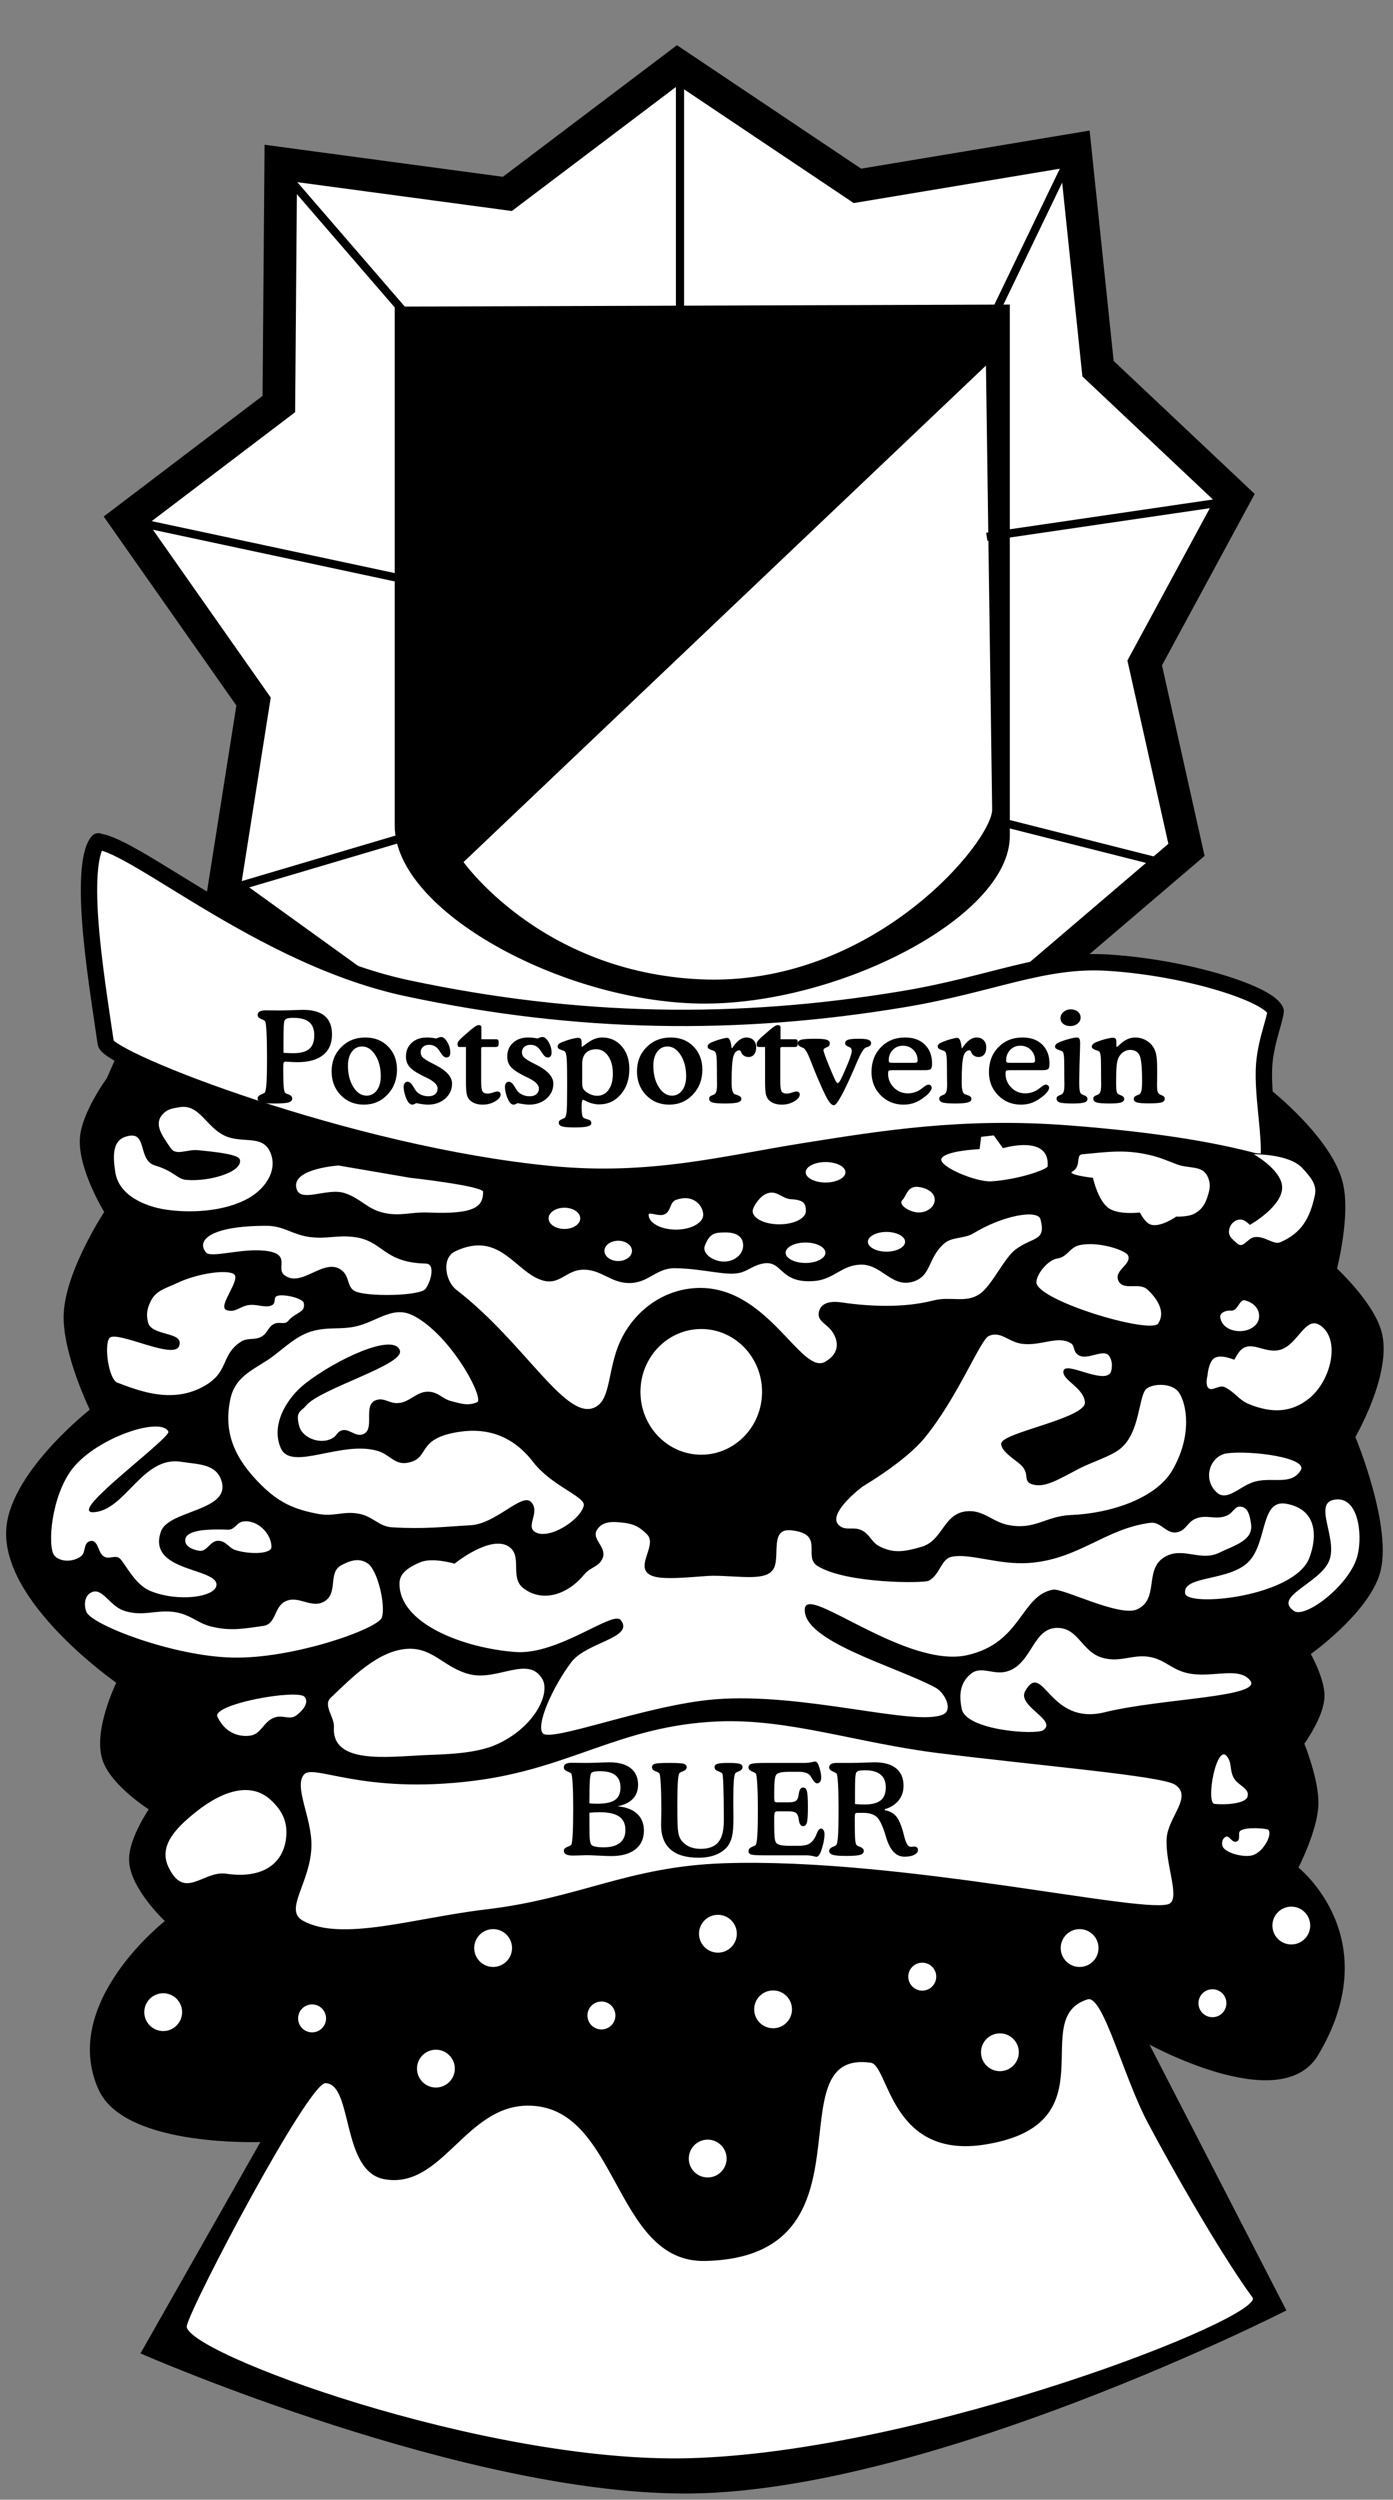 <svg xmlns="http://www.w3.org/2000/svg" xmlns:xlink="http://www.w3.org/1999/xlink" xmlns:serif="http://www.serif.com/" width="100%" height="100%" viewBox="0 0 345 619" xml:space="preserve" style="fill-rule:evenodd;clip-rule:evenodd;stroke-miterlimit:3.864;"><rect x="0" y="0" width="345" height="619" fill="#808080" stroke="none"/>    <g>        <g transform="matrix(1,0,0,1,-125.401,-531.599)">            <path d="M337.757,577.624L391.681,568.637L397.343,622.889L431.108,654.726L408.906,695.753L419.249,742.049L379.121,776.305L361.328,807.938L331.514,794.238L297.054,814.518L267.841,787.872L230.248,809.963L216.583,777.572L180.856,751.818L188.198,705.32L156.639,660.372L194.463,631.644L194.939,572.071L251.055,579.616L293.204,547.76L337.757,577.624Z" style="fill:white;fill-rule:nonzero;stroke:black;stroke-width:8.1px;"></path>        </g>        <g transform="matrix(1,0,0,1,-125.401,41.73)">            <path d="M157.875,212.847L152.308,225.5C152.308,225.5 146.375,233.611 145.731,239.67C144.921,247.304 151.802,258.396 151.802,258.396C151.802,258.396 142.091,273.078 141.68,283.698C141.308,293.317 148.259,307.488 148.259,307.488C148.259,307.488 128.938,322.549 127.509,336.334C125.611,354.639 154.839,374.799 154.839,374.799C154.839,374.799 148.829,386.814 151.296,394.03C153.418,400.24 162.937,406.177 162.937,406.177C162.937,406.177 157.793,413.515 157.875,418.83C157.982,425.735 166.985,434.012 166.985,434.012C166.985,434.012 140.668,454.257 150.279,475.52C156.706,489.739 190.772,488.165 190.772,488.165L160.912,540.8C160.912,540.8 241.719,576.102 297.054,575.215C356.591,574.26 443.316,530.172 443.316,530.172L408.901,463.366C408.901,463.366 442.302,482.205 451.42,466.913C468.621,438.061 446.353,420.854 446.353,420.854C446.353,420.854 451.202,411.592 451.42,405.167C451.625,399.09 447.871,389.982 447.871,389.982C447.871,389.982 452.825,383.288 452.927,378.34C453.015,373.972 449.39,367.713 449.39,367.713C449.39,367.713 463.542,357.726 466.598,347.983C470.075,336.895 460.523,314.067 460.523,314.067C460.523,314.067 469.751,298.303 467.101,288.26C465.185,281.005 455.969,272.567 455.969,272.567C455.969,272.567 459.443,259.385 457.488,251.304C454.842,240.369 439.773,228.536 439.773,228.536L434.207,219.932L157.875,212.847Z" style="stroke:black;stroke-width:1.01px;"></path>        </g>        <g transform="matrix(1,0,0,1,-125.401,-506.169)">            <path d="M223.668,582.599L374.993,582.093L374.993,713.173C374.993,732.91 332.392,754.755 298.576,754.171C264.792,753.588 223.668,731.392 223.668,710.642L223.668,582.599Z" style="stroke:black;stroke-width:1.01px;"></path>        </g>        <g transform="matrix(0.014,1,1,-0.014,-487.328,-128.964)">            <path d="M228.531,728.805L339.632,728.805C347.728,728.806 383.762,698.346 381.144,655.352C378.709,615.37 350.731,596.548 350.731,596.548L228.531,728.805Z" style="fill:white;stroke:black;stroke-width:1.01px;stroke-linecap:round;stroke-linejoin:round;"></path>        </g>        <g transform="matrix(0,1,1,0,-605.321,-236.869)">            <path d="M254.591,773.734L333.037,773.734" style="fill:none;fill-rule:nonzero;stroke:black;stroke-width:2.02px;"></path>        </g>        <g transform="matrix(0.654,0.757,0.757,-0.654,-631.042,403.598)">            <path d="M185.42,766.294L242.685,766.294" style="fill:none;fill-rule:nonzero;stroke:black;stroke-width:2.02px;"></path>        </g>        <g transform="matrix(0.434,-0.901,-0.901,-0.434,782.188,737.758)">            <path d="M355.921,769.179L403.681,769.179" style="fill:none;fill-rule:nonzero;stroke:black;stroke-width:2.02px;"></path>        </g>        <g transform="matrix(0.989,-0.145,-0.145,-0.989,-19.256,881.409)">            <path d="M369.6,702.627L432.413,702.627" style="fill:none;fill-rule:nonzero;stroke:black;stroke-width:2.02px;"></path>        </g>        <g transform="matrix(0.969,0.245,0.245,-0.969,-265.874,714.801)">            <path d="M373.318,621.904L416.649,621.904" style="fill:none;fill-rule:nonzero;stroke:black;stroke-width:2.02px;"></path>        </g>        <g transform="matrix(0.959,-0.284,-0.284,-0.959,58.435,864.154)">            <path d="M181.611,617.855L233.335,617.855" style="fill:none;fill-rule:nonzero;stroke:black;stroke-width:2.02px;"></path>        </g>        <g transform="matrix(0.978,0.209,0.209,-0.978,-266.145,774.67)">            <path d="M157.046,693.771L232.089,693.771" style="fill:none;fill-rule:nonzero;stroke:black;stroke-width:2.02px;"></path>        </g>        <g transform="matrix(1,0,0,1,-125.401,-329.222)">            <path d="M439.466,617.691C438.004,617.318 435.871,616.702 432.773,615.958C425.311,614.167 412.333,611.634 389.89,609.913C376.935,608.918 365.461,609.239 354.742,610.204C344.101,611.163 334.21,612.757 324.348,614.326C304.766,617.44 286.583,622.362 261.879,619.985C211.823,615.169 152.207,591.715 151.598,587.553C150.296,578.665 148.472,567.297 147.748,557.334C146.983,546.843 147.66,539.747 149.717,537.558C149.831,537.539 149.968,537.651 150.548,537.772C151.734,538.019 153.426,538.695 155.697,539.86C160.297,542.222 166.281,546.048 173.3,550.323C187.485,558.964 206.198,569.676 226.363,573.953C268.473,582.886 307.904,583.501 349.147,576.633C371.022,572.992 383.723,566.591 399.792,567.604C419.801,568.864 440.01,575.455 441.344,579.614C441.329,579.896 441.242,580.252 441.17,580.605C440.966,581.583 440.624,582.744 440.258,584.047C439.485,586.796 438.504,590.445 438.424,594.368C438.329,598.969 438.973,603.921 439.389,608.562C439.713,612.188 439.839,615.251 439.466,617.691Z" style="fill:white;stroke:black;stroke-width:4.05px;stroke-linecap:round;stroke-linejoin:round;"></path>        </g>        <g transform="matrix(1,0,0,1,-125.401,-307.353)">            <path d="M195.61,564.98L195.61,568.061C196.029,568.091 196.437,568.115 196.835,568.13C197.233,568.146 197.621,568.153 197.999,568.153C199.836,568.153 201.168,567.801 201.995,567.095C202.821,566.39 203.236,565.255 203.236,563.692C203.236,562.23 202.814,561.149 201.972,560.449C201.13,559.749 199.836,559.399 198.091,559.399C197.314,559.399 196.769,559.457 196.453,559.574C196.135,559.692 195.927,559.904 195.825,560.211C195.754,560.487 195.7,560.968 195.664,561.652C195.628,562.337 195.61,563.447 195.61,564.98ZM196.117,570.243C195.891,570.243 195.741,570.323 195.664,570.481C195.588,570.639 195.549,571.035 195.549,571.67L195.549,572.037C195.549,574.266 195.59,575.779 195.672,576.576C195.754,577.374 195.887,577.849 196.071,578.003C196.214,578.115 196.455,578.228 196.792,578.34C197.448,578.575 197.775,578.913 197.775,579.352C197.775,579.823 197.485,580.15 196.902,580.334C196.319,580.518 195.181,580.61 193.484,580.61C191.83,580.61 190.704,580.518 190.105,580.335C189.508,580.151 189.209,579.824 189.209,579.353C189.209,578.925 189.54,578.582 190.203,578.326C190.538,578.194 190.772,578.076 190.905,577.974C191.129,577.8 191.289,577.08 191.386,575.813C191.482,574.546 191.531,572.232 191.531,568.87C191.531,566.418 191.488,564.416 191.401,562.862C191.314,561.309 191.2,560.436 191.058,560.242C190.946,560.089 190.61,559.894 190.049,559.659C189.489,559.425 189.209,559.108 189.209,558.709C189.209,558.321 189.372,558.03 189.699,557.835C190.026,557.641 190.522,557.544 191.186,557.544C191.513,557.544 192.065,557.549 192.841,557.559C193.618,557.57 194.23,557.575 194.679,557.575C195.518,557.575 196.582,557.549 197.875,557.498C199.167,557.448 200.033,557.422 200.472,557.422C202.863,557.422 204.653,557.93 205.843,558.946C207.033,559.962 207.628,561.481 207.628,563.503C207.628,565.729 206.89,567.432 205.413,568.612C203.937,569.791 201.798,570.381 198.998,570.381C198.518,570.381 197.956,570.358 197.312,570.312C196.668,570.266 196.27,570.243 196.117,570.243"></path>        </g>        <g transform="matrix(1,0,0,1,-125.401,-300.231)">            <path d="M215.511,573.77C213.212,573.77 211.308,572.99 209.796,571.428C208.285,569.866 207.53,567.895 207.53,565.516C207.53,563.117 208.323,561.121 209.911,559.529C211.5,557.936 213.488,557.14 215.878,557.14C218.175,557.14 220.057,557.885 221.522,559.376C222.987,560.867 223.721,562.775 223.721,565.103C223.721,567.574 222.934,569.636 221.361,571.29C219.789,572.944 217.838,573.77 215.511,573.77M211.577,564.106C211.577,566.222 212.024,567.991 212.919,569.411C213.813,570.832 214.905,571.542 216.192,571.542C217.235,571.542 218.082,571.103 218.73,570.224C219.379,569.345 219.704,568.184 219.704,566.743C219.704,564.658 219.252,562.908 218.347,561.492C217.442,560.076 216.355,559.368 215.088,559.368C214.036,559.368 213.188,559.8 212.543,560.664C211.899,561.527 211.577,562.675 211.577,564.106"></path>        </g>        <g transform="matrix(1,0,0,1,-125.401,-300.354)">            <path d="M228.449,573.515C228.275,573.646 228.11,573.742 227.952,573.803C227.793,573.864 227.633,573.893 227.47,573.893C227.367,573.893 227.261,573.868 227.149,573.817C227.036,573.766 226.924,573.694 226.813,573.603C226.466,573.307 226.14,572.73 225.834,571.873C225.529,571.015 225.375,570.194 225.375,569.408C225.375,569.071 225.467,568.788 225.65,568.558C225.834,568.329 226.059,568.214 226.323,568.214C226.813,568.214 227.307,568.642 227.806,569.498C228.05,569.927 228.255,570.247 228.417,570.462C228.734,570.88 229.169,571.211 229.721,571.455C230.273,571.7 230.867,571.823 231.5,571.823C232.205,571.823 232.762,571.647 233.172,571.295C233.58,570.943 233.785,570.471 233.785,569.88C233.785,568.982 232.89,568.104 231.1,567.247C230.71,567.064 230.404,566.916 230.179,566.804C228.516,565.977 227.394,565.216 226.813,564.522C226.23,563.828 225.94,562.975 225.94,561.964C225.94,560.576 226.42,559.446 227.38,558.573C228.34,557.7 229.596,557.263 231.149,557.263C231.527,557.263 231.904,557.283 232.283,557.324C232.661,557.365 233.039,557.431 233.417,557.523C233.712,557.39 233.962,557.294 234.167,557.232C234.371,557.171 234.534,557.14 234.656,557.14C235.177,557.14 235.686,557.558 236.18,558.396C236.675,559.232 236.923,560.109 236.923,561.028C236.923,561.405 236.841,561.698 236.678,561.907C236.515,562.116 236.279,562.221 235.973,562.221C235.729,562.221 235.489,562.121 235.254,561.923C235.019,561.723 234.738,561.364 234.412,560.843C234.014,560.19 233.602,559.733 233.178,559.473C232.752,559.213 232.245,559.083 231.651,559.083C231.027,559.083 230.525,559.257 230.148,559.604C229.77,559.95 229.58,560.405 229.58,560.967C229.58,561.447 229.772,561.875 230.156,562.253C230.54,562.63 231.401,563.151 232.742,563.815L232.924,563.907C235.883,565.367 237.362,566.96 237.362,568.686C237.362,570.166 236.792,571.405 235.655,572.4C234.516,573.396 233.095,573.893 231.39,573.893C231.032,573.893 230.61,573.861 230.125,573.795C229.641,573.73 229.082,573.636 228.449,573.515"></path>        </g>        <g transform="matrix(1,0,0,1,-125.401,-303.306)">            <path d="M248.208,560.654C248.474,560.654 248.655,560.705 248.753,560.807C248.85,560.909 248.898,561.109 248.898,561.404L248.898,561.788C248.898,562.063 248.845,562.262 248.737,562.384C248.629,562.507 248.454,562.568 248.208,562.568L244.907,562.568C244.804,562.568 244.722,562.612 244.661,562.699C244.6,562.785 244.569,562.91 244.569,563.074L244.569,571.008C244.569,572.383 244.684,573.244 244.914,573.593C245.144,573.942 245.571,574.116 246.195,574.116C246.532,574.116 246.964,574.027 247.491,573.849C248.018,573.671 248.383,573.582 248.588,573.582C248.823,573.582 249.017,573.652 249.171,573.789C249.324,573.927 249.4,574.108 249.4,574.333C249.4,574.915 248.949,575.479 248.044,576.026C247.14,576.572 246.116,576.845 244.972,576.845C244.308,576.845 243.713,576.758 243.187,576.585C242.66,576.412 242.208,576.151 241.83,575.804C241.452,575.456 241.186,574.989 241.033,574.402C240.88,573.815 240.803,572.724 240.803,571.131L240.803,562.568L239.33,562.568C239.105,562.568 238.949,562.528 238.862,562.446C238.775,562.364 238.733,562.226 238.733,562.033L238.733,561.65C238.733,561.302 239.289,560.653 240.402,559.702C240.678,559.466 240.897,559.277 241.061,559.134C241.204,559.011 241.408,558.833 241.673,558.597C242.777,557.626 243.532,557.14 243.94,557.14C244.155,557.14 244.324,557.186 244.446,557.278C244.569,557.37 244.63,557.498 244.63,557.662L244.63,560.654L248.208,560.654Z"></path>        </g>        <g transform="matrix(1,0,0,1,-125.401,-300.354)">            <path d="M253.536,573.515C253.362,573.646 253.197,573.742 253.039,573.803C252.881,573.864 252.72,573.893 252.558,573.893C252.455,573.893 252.348,573.868 252.236,573.817C252.124,573.766 252.012,573.694 251.899,573.603C251.553,573.307 251.227,572.73 250.922,571.873C250.615,571.015 250.463,570.194 250.463,569.408C250.463,569.071 250.555,568.788 250.738,568.558C250.922,568.329 251.146,568.214 251.41,568.214C251.899,568.214 252.394,568.642 252.894,569.498C253.138,569.927 253.341,570.247 253.504,570.462C253.822,570.88 254.257,571.211 254.809,571.455C255.361,571.7 255.954,571.823 256.588,571.823C257.292,571.823 257.85,571.647 258.259,571.295C258.667,570.943 258.872,570.471 258.872,569.88C258.872,568.982 257.977,568.104 256.187,567.247C255.798,567.064 255.492,566.916 255.266,566.804C253.604,565.977 252.481,565.216 251.899,564.522C251.318,563.828 251.027,562.975 251.027,561.964C251.027,560.576 251.508,559.446 252.468,558.573C253.428,557.7 254.684,557.263 256.237,557.263C256.614,557.263 256.992,557.283 257.37,557.324C257.748,557.365 258.125,557.431 258.504,557.523C258.8,557.39 259.05,557.294 259.254,557.232C259.458,557.171 259.621,557.14 259.744,557.14C260.265,557.14 260.772,557.558 261.267,558.396C261.762,559.232 262.009,560.109 262.009,561.028C262.009,561.405 261.928,561.698 261.765,561.907C261.602,562.116 261.367,562.221 261.061,562.221C260.815,562.221 260.576,562.121 260.341,561.923C260.106,561.723 259.826,561.364 259.5,560.843C259.102,560.19 258.689,559.733 258.265,559.473C257.84,559.213 257.332,559.083 256.738,559.083C256.114,559.083 255.613,559.257 255.234,559.604C254.857,559.95 254.667,560.405 254.667,560.967C254.667,561.447 254.859,561.875 255.243,562.253C255.627,562.63 256.489,563.151 257.828,563.815L258.012,563.907C260.97,565.367 262.449,566.96 262.449,568.686C262.449,570.166 261.88,571.405 260.741,572.4C259.604,573.396 258.181,573.893 256.476,573.893C256.119,573.893 255.698,573.861 255.213,573.795C254.729,573.73 254.169,573.636 253.536,573.515"></path>        </g>        <g transform="matrix(1,0,0,1,-125.401,-294.582)">            <path d="M269.593,558.044L269.593,562.413C269.593,563.047 269.619,563.482 269.67,563.718C269.721,563.952 269.803,564.146 269.916,564.3C270.272,564.77 270.764,565.158 271.393,565.465C272.021,565.771 272.655,565.925 273.298,565.925C274.482,565.925 275.427,565.434 276.131,564.453C276.835,563.471 277.187,562.143 277.187,560.466C277.187,558.667 276.802,557.207 276.031,556.088C275.261,554.969 274.277,554.409 273.084,554.409C271.951,554.409 271.085,554.718 270.489,555.337C269.892,555.955 269.593,556.857 269.593,558.044M269.44,552.622L269.44,553.401C269.44,553.533 269.448,553.633 269.462,553.699C269.479,553.765 269.501,553.803 269.532,553.814C269.583,553.814 269.793,553.671 270.161,553.386C270.405,553.202 270.609,553.049 270.772,552.927C271.437,552.438 272.072,552.077 272.68,551.843C273.287,551.609 273.903,551.491 274.525,551.491C276.507,551.491 278.126,552.216 279.382,553.665C280.639,555.115 281.267,556.993 281.267,559.301C281.267,561.852 280.559,563.95 279.144,565.594C277.73,567.238 275.94,568.059 273.774,568.059C272.591,568.059 271.391,567.724 270.175,567.053C269.971,566.951 269.853,566.9 269.822,566.9C269.69,566.9 269.593,567.051 269.532,567.352C269.471,567.654 269.44,568.153 269.44,568.847C269.44,569.481 269.476,570.011 269.546,570.435C269.618,570.859 269.72,571.148 269.852,571.301C269.984,571.445 270.285,571.582 270.753,571.715C271.027,571.797 271.236,571.863 271.379,571.914C271.521,571.986 271.637,572.088 271.723,572.221C271.81,572.354 271.853,572.508 271.853,572.681C271.853,573.07 271.541,573.348 270.917,573.517C270.294,573.685 269.225,573.77 267.713,573.77C266.169,573.77 265.129,573.683 264.593,573.509C264.057,573.335 263.789,573.024 263.789,572.574C263.789,572.227 264.016,571.959 264.471,571.77C264.926,571.581 265.199,571.446 265.291,571.364C265.507,571.149 265.655,570.623 265.736,569.785C265.818,568.948 265.859,567.201 265.859,564.545L265.859,561.938C265.859,559.048 265.811,557.184 265.714,556.347C265.617,555.51 265.446,555.019 265.202,554.876C265.039,554.794 264.795,554.702 264.469,554.601C263.826,554.396 263.506,554.115 263.506,553.759C263.506,553.503 263.603,553.283 263.796,553.099C263.991,552.915 264.303,552.747 264.733,552.594C265.529,552.277 266.279,552.03 266.979,551.851C267.679,551.672 268.218,551.583 268.597,551.583C268.893,551.583 269.108,551.664 269.24,551.827C269.374,551.99 269.44,552.255 269.44,552.622"></path>        </g>        <g transform="matrix(1,0,0,1,-125.401,-300.231)">            <path d="M291.143,573.77C288.845,573.77 286.94,572.99 285.429,571.428C283.917,569.866 283.161,567.895 283.161,565.516C283.161,563.117 283.956,561.121 285.543,559.529C287.132,557.936 289.121,557.14 291.51,557.14C293.808,557.14 295.689,557.885 297.155,559.376C298.62,560.867 299.353,562.775 299.353,565.103C299.353,567.574 298.566,569.636 296.994,571.29C295.421,572.944 293.471,573.77 291.143,573.77M287.21,564.106C287.21,566.222 287.657,567.991 288.552,569.411C289.446,570.832 290.537,571.542 291.825,571.542C292.868,571.542 293.714,571.103 294.362,570.224C295.012,569.345 295.336,568.184 295.336,566.743C295.336,564.658 294.885,562.908 293.979,561.492C293.074,560.076 291.988,559.368 290.721,559.368C289.668,559.368 288.819,559.8 288.176,560.664C287.531,561.527 287.21,562.675 287.21,564.106"></path>        </g>        <g transform="matrix(1,0,0,1,-125.401,-300.513)">            <path d="M306.593,559.994L306.747,560.055C307.289,559.198 307.858,558.545 308.456,558.096C309.055,557.646 309.654,557.422 310.259,557.422C310.994,557.422 311.582,557.644 312.021,558.087C312.461,558.531 312.681,559.125 312.681,559.868C312.681,560.613 312.513,561.196 312.175,561.62C311.837,562.043 311.367,562.254 310.764,562.254C310.468,562.254 310.196,562.201 309.951,562.094C309.706,561.987 309.486,561.832 309.292,561.629C309.159,561.486 309.037,561.278 308.924,561.003C308.812,560.728 308.693,560.591 308.571,560.591C307.836,560.591 307.321,561.1 307.03,562.116C306.738,563.132 306.593,565.26 306.593,568.499C306.593,569.428 306.657,570.128 306.786,570.598C306.914,571.068 307.122,571.364 307.409,571.487C307.563,571.548 307.773,571.619 308.04,571.701C308.686,571.905 309.009,572.222 309.009,572.651C309.009,573.05 308.714,573.336 308.12,573.509C307.528,573.683 306.495,573.77 305.024,573.77C303.41,573.77 302.342,573.683 301.821,573.509C301.3,573.336 301.039,573.014 301.039,572.544C301.039,572.186 301.295,571.915 301.805,571.731C302.01,571.649 302.152,571.588 302.234,571.546C302.51,571.394 302.703,571.138 302.816,570.78C302.929,570.422 302.984,569.839 302.984,569.032C302.984,568.838 302.979,568.48 302.97,567.958C302.96,567.437 302.955,567.007 302.955,566.67L302.955,565.735C302.955,563.765 302.911,562.484 302.824,561.893C302.737,561.301 302.58,560.938 302.354,560.805C302.19,560.724 301.944,560.632 301.616,560.53C300.98,560.326 300.663,560.045 300.663,559.688C300.663,559.432 300.757,559.216 300.946,559.037C301.135,558.859 301.47,558.677 301.95,558.494C302.686,558.198 303.398,557.961 304.088,557.782C304.777,557.603 305.255,557.514 305.521,557.514C306.032,557.514 306.374,558.234 306.547,559.672C306.567,559.815 306.583,559.923 306.593,559.994"></path>        </g>        <g transform="matrix(1,0,0,1,-125.401,-303.306)">            <path d="M322.286,560.654C322.552,560.654 322.734,560.705 322.831,560.807C322.929,560.909 322.978,561.109 322.978,561.404L322.978,561.788C322.978,562.063 322.924,562.262 322.816,562.384C322.708,562.507 322.532,562.568 322.286,562.568L318.984,562.568C318.883,562.568 318.801,562.612 318.739,562.699C318.678,562.785 318.646,562.91 318.646,563.074L318.646,571.008C318.646,572.383 318.763,573.244 318.991,573.593C319.222,573.942 319.649,574.116 320.273,574.116C320.61,574.116 321.043,574.027 321.569,573.849C322.097,573.671 322.461,573.582 322.667,573.582C322.901,573.582 323.096,573.652 323.249,573.789C323.402,573.927 323.479,574.108 323.479,574.333C323.479,574.915 323.026,575.479 322.123,576.026C321.219,576.572 320.194,576.845 319.05,576.845C318.387,576.845 317.792,576.758 317.265,576.585C316.739,576.412 316.286,576.151 315.908,575.804C315.53,575.456 315.266,574.989 315.112,574.402C314.959,573.815 314.882,572.724 314.882,571.131L314.882,562.568L313.409,562.568C313.185,562.568 313.028,562.528 312.941,562.446C312.854,562.364 312.811,562.226 312.811,562.033L312.811,561.65C312.811,561.302 313.367,560.653 314.48,559.702C314.756,559.466 314.976,559.277 315.139,559.134C315.282,559.011 315.486,558.833 315.752,558.597C316.854,557.626 317.61,557.14 318.019,557.14C318.233,557.14 318.401,557.186 318.524,557.278C318.646,557.37 318.708,557.498 318.708,557.662L318.708,560.654L322.286,560.654Z"></path>        </g>        <g transform="matrix(1,0,0,1,-125.401,-299.76)">            <path d="M331.919,573.456C331.459,573.456 330.926,572.938 330.317,571.901C329.711,570.864 328.672,568.578 327.201,565.043C326.956,564.44 326.645,563.648 326.267,562.668C325.49,560.655 324.872,559.532 324.412,559.297C324.311,559.246 324.147,559.174 323.923,559.083C323.311,558.837 323.004,558.521 323.004,558.132C323.004,557.703 323.271,557.404 323.808,557.235C324.345,557.067 325.476,556.983 327.201,556.983C328.651,556.983 329.632,557.067 330.142,557.236C330.652,557.404 330.908,557.703 330.908,558.132C330.908,558.327 330.875,558.492 330.808,558.63C330.742,558.769 330.647,558.868 330.525,558.93C330.402,558.99 330.229,559.067 330.005,559.159C329.566,559.343 329.346,559.547 329.346,559.772C329.346,559.956 329.462,560.373 329.691,561.021C329.92,561.669 330.326,562.71 330.908,564.14C331.582,565.764 332.042,566.809 332.287,567.274C332.532,567.739 332.721,567.971 332.854,567.971C332.996,567.971 333.162,567.831 333.352,567.55C333.54,567.269 333.783,566.801 334.079,566.147C334.835,564.482 335.404,563.133 335.787,562.102C336.17,561.07 336.361,560.375 336.361,560.017C336.361,559.803 336.317,559.614 336.23,559.451C336.145,559.287 336.024,559.164 335.871,559.083C335.77,559.031 335.621,558.97 335.427,558.898C334.946,558.715 334.708,558.449 334.708,558.102C334.708,557.693 334.947,557.404 335.427,557.236C335.907,557.067 336.806,556.983 338.123,556.983C339.235,556.983 340.017,557.067 340.467,557.235C340.916,557.404 341.141,557.683 341.141,558.071C341.141,558.521 340.864,558.832 340.313,559.005C340.068,559.077 339.884,559.144 339.762,559.205C339.271,559.439 338.577,560.599 337.678,562.683C337.494,563.123 337.352,563.46 337.249,563.695L336.606,565.166C334.186,570.693 332.623,573.456 331.919,573.456"></path>        </g>        <g transform="matrix(1,0,0,1,-125.401,-300.231)">            <path d="M346.474,563.416L351.654,563.416C352.063,563.416 352.333,563.375 352.466,563.293C352.599,563.212 352.665,563.054 352.665,562.82C352.665,561.79 352.32,560.926 351.63,560.227C350.941,559.529 350.069,559.18 349.018,559.18C348.006,559.18 347.168,559.529 346.504,560.227C345.84,560.926 345.508,561.79 345.508,562.82C345.508,563.054 345.569,563.212 345.691,563.293C345.814,563.375 346.074,563.416 346.474,563.416M354.461,565.236L346.58,565.236C345.988,565.236 345.635,565.282 345.522,565.374C345.41,565.466 345.354,565.712 345.354,566.111C345.354,567.441 345.829,568.585 346.78,569.542C347.73,570.499 348.886,570.977 350.246,570.977C350.828,570.977 351.391,570.89 351.933,570.717C352.475,570.543 353.001,570.277 353.513,569.918C353.655,569.816 353.85,569.668 354.096,569.473C354.626,569.033 355.04,568.813 355.337,568.813C355.572,568.813 355.767,568.889 355.92,569.042C356.073,569.195 356.15,569.379 356.15,569.593C356.15,569.848 356.017,570.162 355.751,570.534C355.486,570.907 355.129,571.271 354.68,571.629C353.751,572.393 352.856,572.942 351.998,573.273C351.14,573.605 350.206,573.77 349.194,573.77C346.928,573.77 345.035,572.997 343.519,571.451C342.002,569.904 341.243,567.988 341.243,565.7C341.243,563.209 342.022,561.16 343.58,559.552C345.138,557.944 347.132,557.14 349.563,557.14C351.615,557.14 353.242,557.724 354.442,558.892C355.643,560.061 356.242,561.639 356.242,563.629C356.242,564.282 356.145,564.713 355.951,564.922C355.756,565.131 355.26,565.236 354.461,565.236Z"></path>        </g>        <g transform="matrix(1,0,0,1,-125.401,-300.513)">            <path d="M363.576,559.994L363.73,560.055C364.271,559.198 364.841,558.545 365.44,558.096C366.037,557.646 366.639,557.422 367.241,557.422C367.978,557.422 368.564,557.644 369.005,558.087C369.443,558.531 369.664,559.125 369.664,559.868C369.664,560.613 369.495,561.196 369.158,561.62C368.821,562.043 368.351,562.254 367.747,562.254C367.451,562.254 367.18,562.201 366.935,562.094C366.689,561.987 366.47,561.832 366.274,561.629C366.142,561.486 366.02,561.278 365.907,561.003C365.795,560.728 365.678,560.591 365.554,560.591C364.818,560.591 364.306,561.1 364.014,562.116C363.723,563.132 363.576,565.26 363.576,568.499C363.576,569.428 363.641,570.128 363.769,570.598C363.897,571.068 364.104,571.364 364.393,571.487C364.546,571.548 364.756,571.619 365.023,571.701C365.67,571.905 365.993,572.222 365.993,572.651C365.993,573.05 365.696,573.336 365.104,573.509C364.511,573.683 363.479,573.77 362.007,573.77C360.394,573.77 359.325,573.683 358.805,573.509C358.282,573.336 358.022,573.014 358.022,572.544C358.022,572.186 358.277,571.915 358.788,571.731C358.992,571.649 359.136,571.588 359.217,571.546C359.493,571.394 359.688,571.138 359.8,570.78C359.912,570.422 359.968,569.839 359.968,569.032C359.968,568.838 359.963,568.48 359.952,567.958C359.942,567.437 359.938,567.007 359.938,566.67L359.938,565.735C359.938,563.765 359.894,562.484 359.807,561.893C359.72,561.301 359.563,560.938 359.337,560.805C359.173,560.724 358.928,560.632 358.6,560.53C357.964,560.326 357.646,560.045 357.646,559.688C357.646,559.432 357.74,559.216 357.93,559.037C358.118,558.859 358.453,558.677 358.933,558.494C359.669,558.198 360.381,557.961 361.071,557.782C361.76,557.603 362.237,557.514 362.504,557.514C363.015,557.514 363.356,558.234 363.53,559.672C363.552,559.815 363.566,559.923 363.576,559.994"></path>        </g>        <g transform="matrix(1,0,0,1,-125.401,-300.231)">            <path d="M375.557,563.416L380.738,563.416C381.146,563.416 381.417,563.375 381.55,563.293C381.683,563.212 381.749,563.054 381.749,562.82C381.749,561.79 381.404,560.926 380.714,560.227C380.024,559.529 379.153,559.18 378.101,559.18C377.09,559.18 376.252,559.529 375.588,560.227C374.924,560.926 374.592,561.79 374.592,562.82C374.592,563.054 374.653,563.212 374.775,563.293C374.898,563.375 375.158,563.416 375.557,563.416M383.545,565.236L375.664,565.236C375.072,565.236 374.719,565.282 374.606,565.374C374.494,565.466 374.438,565.712 374.438,566.111C374.438,567.441 374.914,568.585 375.863,569.542C376.814,570.499 377.97,570.977 379.33,570.977C379.912,570.977 380.475,570.89 381.017,570.717C381.559,570.543 382.085,570.277 382.597,569.918C382.739,569.816 382.934,569.668 383.18,569.473C383.71,569.033 384.124,568.813 384.421,568.813C384.656,568.813 384.851,568.889 385.004,569.042C385.157,569.195 385.233,569.379 385.233,569.593C385.233,569.848 385.101,570.162 384.836,570.534C384.57,570.907 384.213,571.271 383.763,571.629C382.833,572.393 381.939,572.942 381.082,573.273C380.224,573.605 379.29,573.77 378.278,573.77C376.011,573.77 374.119,572.997 372.603,571.451C371.085,569.904 370.327,567.988 370.327,565.7C370.327,563.209 371.106,561.16 372.664,559.552C374.222,557.944 376.216,557.14 378.646,557.14C380.699,557.14 382.325,557.724 383.525,558.892C384.726,560.061 385.326,561.639 385.326,563.629C385.326,564.282 385.229,564.713 385.034,564.922C384.84,565.131 384.344,565.236 383.545,565.236Z"></path>        </g>        <g transform="matrix(1,0,0,1,-125.401,-307.479)">            <path d="M388.048,559.616C388.048,559.012 388.298,558.495 388.8,558.067C389.301,557.637 389.91,557.422 390.627,557.422C391.322,557.422 391.897,557.616 392.354,558.005C392.81,558.394 393.036,558.879 393.036,559.462C393.036,560.046 392.788,560.541 392.292,560.95C391.796,561.359 391.174,561.564 390.427,561.564C389.741,561.564 389.174,561.38 388.723,561.012C388.273,560.643 388.048,560.178 388.048,559.616M392.754,571.482L392.754,571.574C392.712,573.351 392.691,574.658 392.691,575.496C392.691,576.507 392.738,577.222 392.83,577.641C392.922,578.06 393.085,578.331 393.32,578.453C393.454,578.525 393.652,578.611 393.918,578.714C394.46,578.908 394.73,579.209 394.73,579.618C394.73,580.027 394.471,580.315 393.95,580.483C393.43,580.652 392.476,580.736 391.087,580.736C389.464,580.736 388.389,580.649 387.864,580.475C387.338,580.302 387.075,579.98 387.075,579.511C387.075,579.153 387.335,578.877 387.856,578.683C388.05,578.612 388.188,578.556 388.27,578.515C388.545,578.362 388.738,578.106 388.852,577.748C388.963,577.391 389.02,576.808 389.02,576.002C389.02,575.808 389.015,575.45 389.005,574.929C388.994,574.408 388.988,573.979 388.988,573.642L388.988,571.986C388.988,570.311 388.948,569.219 388.866,568.708C388.784,568.198 388.636,567.886 388.42,567.773C388.256,567.692 388.005,567.6 387.667,567.498C387.021,567.294 386.698,567.013 386.698,566.656C386.698,566.42 386.798,566.208 386.997,566.019C387.196,565.83 387.526,565.644 387.987,565.46C388.795,565.144 389.598,564.886 390.396,564.687C391.193,564.488 391.761,564.388 392.099,564.388C392.384,564.388 392.592,564.49 392.72,564.694C392.848,564.899 392.911,565.246 392.911,565.736C392.911,566.124 392.909,566.441 392.903,566.686C392.898,566.931 392.891,567.171 392.88,567.406L392.754,571.482Z"></path>        </g>        <g transform="matrix(1,0,0,1,-125.401,-300.513)">            <path d="M402.53,559.35C402.612,559.278 402.725,559.176 402.868,559.044C404.022,557.963 405.274,557.422 406.624,557.422C407.392,557.422 408.13,557.588 408.841,557.92C409.55,558.251 410.151,558.704 410.642,559.275C411.133,559.857 411.479,560.551 411.685,561.358C411.889,562.165 411.99,563.426 411.99,565.141L411.99,567.302C411.99,567.568 411.985,567.916 411.976,568.344C411.966,568.774 411.96,569.075 411.96,569.249C411.96,570.004 412.015,570.539 412.121,570.85C412.229,571.162 412.415,571.395 412.681,571.548C412.782,571.599 412.92,571.655 413.094,571.716C413.614,571.911 413.875,572.186 413.875,572.544C413.875,573.004 413.629,573.317 413.139,573.486C412.647,573.655 411.583,573.739 409.946,573.739C408.453,573.739 407.452,573.66 406.946,573.502C406.44,573.343 406.188,573.06 406.188,572.651C406.188,572.242 406.453,571.941 406.985,571.747C407.261,571.645 407.46,571.558 407.583,571.486C407.828,571.354 408.002,571.054 408.104,570.589C408.207,570.125 408.258,569.315 408.258,568.16C408.258,564.768 408.041,562.643 407.606,561.785C407.174,560.926 406.395,560.497 405.271,560.497C404.699,560.497 404.156,560.668 403.64,561.01C403.125,561.353 402.729,561.81 402.454,562.382C402.219,562.842 402.056,563.486 401.964,564.314C401.872,565.141 401.825,566.613 401.825,568.728C401.825,569.759 401.868,570.446 401.956,570.789C402.043,571.131 402.199,571.364 402.423,571.486C402.556,571.558 402.755,571.645 403.021,571.747C403.563,571.942 403.834,572.243 403.834,572.651C403.834,573.06 403.572,573.348 403.052,573.517C402.531,573.686 401.575,573.77 400.187,573.77C398.562,573.77 397.485,573.683 396.959,573.509C396.433,573.336 396.17,573.014 396.17,572.544C396.17,572.186 396.431,571.911 396.954,571.716C397.148,571.645 397.287,571.589 397.368,571.548C397.645,571.395 397.84,571.139 397.953,570.781C398.065,570.424 398.121,569.841 398.121,569.034C398.121,568.84 398.116,568.482 398.106,567.961C398.097,567.44 398.092,567.011 398.092,566.674L398.092,565.018C398.092,563.344 398.05,562.252 397.968,561.741C397.886,561.231 397.737,560.919 397.522,560.807C397.358,560.725 397.107,560.633 396.769,560.531C396.124,560.327 395.801,560.046 395.801,559.689C395.801,559.454 395.9,559.242 396.1,559.053C396.299,558.864 396.629,558.678 397.088,558.494C397.875,558.188 398.643,557.943 399.389,557.759C400.134,557.575 400.686,557.483 401.043,557.483C401.34,557.483 401.555,557.562 401.688,557.72C401.82,557.879 401.887,558.135 401.887,558.493L401.887,559.548C401.887,559.63 401.895,559.682 401.909,559.701C401.925,559.722 401.959,559.737 402.009,559.748C402.029,559.748 402.058,559.74 402.094,559.725C402.13,559.709 402.152,559.696 402.162,559.687L402.53,559.35Z"></path>        </g>        <g transform="matrix(-1,0,0,1,472.755,-141.353)">            <path d="M299.078,470.327C290.693,470.327 283.895,477.351 283.895,486.016C283.895,494.681 290.693,501.705 299.078,501.705C307.464,501.705 314.261,494.681 314.261,486.016C314.261,477.351 307.464,470.327 299.078,470.327" style="fill:white;"></path>        </g>        <g transform="matrix(-1,0,0,1,472.755,-141.353)">            <ellipse cx="299.078" cy="486.016" rx="15.183" ry="15.689" style="fill:none;stroke:black;stroke-width:0.25px;"></ellipse>        </g>        <g transform="matrix(-1,0,0,1,404.98,-227.288)">            <path d="M265.191,526.226C262.955,526.226 261.142,527.461 261.142,528.984C261.142,530.507 262.955,531.741 265.191,531.741C267.426,531.741 269.239,530.507 269.239,528.984C269.239,527.461 267.426,526.226 265.191,526.226" style="fill:white;"></path>        </g>        <g transform="matrix(-1,0,0,1,404.98,-227.288)">            <ellipse cx="265.191" cy="528.984" rx="4.048" ry="2.757" style="fill:none;stroke:black;stroke-width:0.25px;"></ellipse>        </g>        <g transform="matrix(-1,0,0,1,431.619,-211.174)">            <path d="M278.51,518.289C276.557,518.289 274.974,519.47 274.974,520.926C274.974,522.383 276.557,523.564 278.51,523.564C280.463,523.564 282.046,522.383 282.046,520.926C282.046,519.47 280.463,518.289 278.51,518.289" style="fill:white;"></path>        </g>        <g transform="matrix(-1,0,0,1,431.619,-211.174)">            <ellipse cx="278.51" cy="520.927" rx="3.536" ry="2.637" style="fill:none;stroke:black;stroke-width:0.25px;"></ellipse>        </g>        <g transform="matrix(-1,0,0,1,524.405,-210.247)">            <path d="M324.904,517.805C322.112,517.805 319.848,518.995 319.848,520.463C319.848,521.931 322.112,523.121 324.904,523.121C327.696,523.121 329.958,521.931 329.958,520.463C329.958,518.995 327.696,517.805 324.904,517.805" style="fill:white;"></path>        </g>        <g transform="matrix(-1,0,0,1,524.405,-210.247)">            <ellipse cx="324.903" cy="520.463" rx="5.055" ry="2.658" style="fill:none;stroke:black;stroke-width:0.25px;"></ellipse>        </g>        <g transform="matrix(-1,0,0,1,534.334,-250.102)">            <path d="M329.868,537.732C327.076,537.732 324.812,538.923 324.812,540.391C324.812,541.859 327.076,543.049 329.868,543.049C332.66,543.049 334.923,541.859 334.923,540.391C334.923,538.923 332.66,537.732 329.868,537.732" style="fill:white;"></path>        </g>        <g transform="matrix(-1,0,0,1,534.334,-250.102)">            <ellipse cx="329.867" cy="540.391" rx="5.055" ry="2.659" style="fill:none;stroke:black;stroke-width:0.25px;"></ellipse>        </g>        <g transform="matrix(1,0,0,1,-125.401,-233.44)">            <path d="M311.683,533.35C311.683,532.355 313.108,530.231 314.437,529.312C317.503,527.375 318.858,530.156 321.376,530.281C324.632,530.442 325.116,531.476 325.116,533.35C325.116,535.225 322.109,536.744 318.399,536.744C314.689,536.744 311.683,535.225 311.683,533.35" style="fill:white;"></path>        </g>        <g transform="matrix(1,0,0,1,-125.401,-233.44)">            <path d="M311.683,533.35C311.683,532.355 313.108,530.231 314.437,529.312C317.503,527.375 318.858,530.156 321.376,530.281C324.632,530.442 325.116,531.476 325.116,533.35C325.116,535.225 322.109,536.744 318.399,536.744C314.689,536.744 311.683,535.225 311.683,533.35Z" style="fill:none;fill-rule:nonzero;stroke:black;stroke-width:0.25px;"></path>        </g>        <g transform="matrix(1,0,0,1,-125.401,-230.675)">            <path d="M285.919,531.483C285.919,530.381 288.533,531.94 289.954,531.255C291.562,530.48 291.1,528.275 292.807,527.677C297.406,526.063 299.693,529.381 299.693,531.483C299.693,533.585 296.61,535.291 292.807,535.291C289.002,535.291 285.919,533.585 285.919,531.483" style="fill:white;"></path>        </g>        <g transform="matrix(1,0,0,1,-125.401,-230.675)">            <path d="M285.919,531.483C285.919,530.381 288.533,531.94 289.954,531.255C291.562,530.48 291.1,528.275 292.807,527.677C297.406,526.063 299.693,529.381 299.693,531.483C299.693,533.585 296.61,535.291 292.807,535.291C289.002,535.291 285.919,533.585 285.919,531.483Z" style="fill:none;fill-rule:nonzero;stroke:black;stroke-width:0.25px;"></path>        </g>        <g transform="matrix(0,1,1,0,-342.975,4.482)">            <path d="M303.931,517.433C300.705,518.677 300.579,520.042 300.579,522.725C300.579,525.409 301.66,527.153 303.931,527.153C306.202,527.153 308.044,524.977 308.044,522.294C308.044,519.609 306.051,516.618 303.931,517.433" style="fill:white;"></path>        </g>        <g transform="matrix(0,1,1,0,-342.975,4.482)">            <path d="M303.931,517.433C300.705,518.677 300.579,520.042 300.579,522.725C300.579,525.409 301.66,527.153 303.931,527.153C306.202,527.153 308.044,524.977 308.044,522.294C308.044,519.609 306.051,516.618 303.931,517.433Z" style="fill:none;fill-rule:nonzero;stroke:black;stroke-width:0.25px;"></path>        </g>        <g transform="matrix(-1,0,0,1,564.509,-215.675)">            <path d="M344.955,520.609C342.342,520.609 340.222,521.759 340.222,523.177C340.222,524.595 342.342,525.745 344.955,525.745C347.569,525.745 349.688,524.595 349.688,523.177C349.688,521.759 347.569,520.609 344.955,520.609" style="fill:white;"></path>        </g>        <g transform="matrix(-1,0,0,1,564.509,-215.675)">            <ellipse cx="344.955" cy="523.177" rx="4.733" ry="2.568" style="fill:none;stroke:black;stroke-width:0.25px;"></ellipse>        </g>        <g transform="matrix(0,1,1,0,-306.916,-55.38)">            <path d="M352.462,530.318C351.457,531.33 348.799,531.583 349.179,534.43C349.479,536.681 350.649,538.542 352.462,538.542C354.273,538.542 355.744,536.702 355.744,534.43C355.744,532.159 353.739,529.033 352.462,530.318" style="fill:white;"></path>        </g>        <g transform="matrix(0,1,1,0,-306.916,-55.38)">            <path d="M352.462,530.318C351.457,531.33 348.799,531.583 349.179,534.43C349.479,536.681 350.649,538.542 352.462,538.542C354.273,538.542 355.744,536.702 355.744,534.43C355.744,532.159 353.739,529.033 352.462,530.318Z" style="fill:none;fill-rule:nonzero;stroke:black;stroke-width:0.25px;"></path>        </g>        <g transform="matrix(1,0,0,1,-125.401,-257.124)">            <path d="M368.287,538.525L367.907,541.561C367.907,541.561 359.051,541.941 358.418,544.092C357.808,546.169 367.274,550.038 370.944,549.785C378.01,549.298 384.929,546.757 384.988,545.99C385.621,537.765 373.854,541.308 373.854,541.308L371.577,538.145L368.287,538.525Z" style="fill:white;stroke:black;stroke-width:0.25px;"></path>        </g>        <g transform="matrix(1,0,0,1,-125.401,-241.769)">            <path d="M393.466,527.471C391.526,527.64 393.213,530.508 390.935,531.773C389.107,532.789 395.996,533.545 395.996,533.545C395.996,533.545 397.231,539.306 400.045,541.136C402.549,542.765 407.637,542.148 407.637,542.148C407.637,542.148 408.697,544.234 409.914,544.932C412.302,546.302 416.746,543.16 416.746,543.16C416.746,543.16 419.729,543.281 421.301,542.401C423.145,541.37 423.937,540.108 424.591,538.099C425.201,536.223 425.427,534.826 424.591,533.038C423.24,530.15 419.989,531.11 416.999,530.002C414.453,529.058 413.058,528.373 410.42,527.724C403.998,526.146 399.286,526.965 393.466,527.471" style="fill:white;"></path>        </g>        <g transform="matrix(1,0,0,1,-125.401,-241.769)">            <path d="M393.466,527.471C391.526,527.64 393.213,530.508 390.935,531.773C389.107,532.789 395.996,533.545 395.996,533.545C395.996,533.545 397.231,539.306 400.045,541.136C402.549,542.765 407.637,542.148 407.637,542.148C407.637,542.148 408.697,544.234 409.914,544.932C412.302,546.302 416.746,543.16 416.746,543.16C416.746,543.16 419.729,543.281 421.301,542.401C423.145,541.37 423.937,540.108 424.591,538.099C425.201,536.223 425.427,534.826 424.591,533.038C423.24,530.15 419.989,531.11 416.999,530.002C414.453,529.058 413.058,528.373 410.42,527.724C403.998,526.146 399.286,526.965 393.466,527.471Z" style="fill:none;fill-rule:nonzero;stroke:black;stroke-width:0.25px;"></path>        </g>        <g transform="matrix(1,0,0,1,-125.401,-235.696)">            <path d="M429.651,540.63C429.707,538.885 431.212,537.359 432.941,537.594C433.864,537.719 434.966,538.859 434.966,538.859C434.966,538.859 443.138,534.246 442.813,529.491C442.521,525.239 435.472,521.398 435.472,521.398C435.472,521.398 444.704,521.125 448.12,524.943C450.063,527.116 451.78,528.925 451.161,531.773C449.896,537.594 447.736,541.166 442.558,543.414C440.801,544.176 438.733,541.895 436.231,542.148C434.368,542.337 433.385,545.25 431.676,543.667C430.632,542.699 429.606,542.053 429.651,540.63" style="fill:white;"></path>        </g>        <g transform="matrix(1,0,0,1,-125.401,-235.696)">            <path d="M429.651,540.63C429.707,538.885 431.212,537.359 432.941,537.594C433.864,537.719 434.966,538.859 434.966,538.859C434.966,538.859 443.138,534.246 442.813,529.491C442.521,525.239 435.472,521.398 435.472,521.398C435.472,521.398 444.704,521.125 448.12,524.943C450.063,527.116 451.78,528.925 451.161,531.773C449.896,537.594 447.736,541.166 442.558,543.414C440.801,544.176 438.733,541.895 436.231,542.148C434.368,542.337 433.385,545.25 431.676,543.667C430.632,542.699 429.606,542.053 429.651,540.63Z" style="fill:none;fill-rule:nonzero;stroke:black;stroke-width:0.25px;"></path>        </g>        <g transform="matrix(1,0,0,1,-125.401,-240.729)">            <path d="M198.617,534.529C198.118,529.921 209.245,529.215 209.245,529.215L226.958,532.251C226.958,532.251 245.18,534.276 245.179,535.801C245.178,539.59 243.153,541.614 231.513,541.108C227.077,540.915 224.433,542.193 220.125,541.108C216.145,540.106 214.655,537.603 210.763,536.303C206.222,534.786 199.13,539.288 198.617,534.529" style="fill:white;"></path>        </g>        <g transform="matrix(1,0,0,1,-125.401,-240.729)">            <path d="M198.617,534.529C198.118,529.921 209.245,529.215 209.245,529.215L226.958,532.251C226.958,532.251 245.18,534.276 245.179,535.801C245.178,539.59 243.153,541.614 231.513,541.108C227.077,540.915 224.433,542.193 220.125,541.108C216.145,540.106 214.655,537.603 210.763,536.303C206.222,534.786 199.13,539.288 198.617,534.529Z" style="fill:none;fill-rule:nonzero;stroke:black;stroke-width:0.25px;stroke-linecap:round;stroke-linejoin:round;"></path>        </g>        <g transform="matrix(1,0,0,1,-125.401,-257.015)">            <path d="M156.357,538.416C162.304,536.391 159.415,544.191 163.822,545.501C168.503,546.893 169.357,548.838 171.414,549.044C177.069,549.609 185.332,547.146 184.696,544.239C184.446,543.097 179.928,542.489 174.45,541.958C171.721,541.693 168.984,543.433 167.618,541.452C165.397,538.233 163.284,535.407 165.593,532.848C166.779,531.535 168.026,531.382 169.769,531.077C174.918,530.173 176.411,535.952 181.152,538.156C185.313,540.091 190.221,537.861 192.284,541.958C194.57,546.494 191.409,551.369 186.976,553.851C180.65,557.394 171.793,557.521 166.226,556.635C161.467,555.878 154.728,553.264 153.827,547.272C153.292,543.719 152.957,539.573 156.357,538.416" style="fill:white;"></path>        </g>        <g transform="matrix(1,0,0,1,-125.401,-257.015)">            <path d="M156.357,538.416C162.304,536.391 159.415,544.191 163.822,545.501C168.503,546.893 169.357,548.838 171.414,549.044C177.069,549.609 185.332,547.146 184.696,544.239C184.446,543.097 179.928,542.489 174.45,541.958C171.721,541.693 168.984,543.433 167.618,541.452C165.397,538.233 163.284,535.407 165.593,532.848C166.779,531.535 168.026,531.382 169.769,531.077C174.918,530.173 176.411,535.952 181.152,538.156C185.313,540.091 190.221,537.861 192.284,541.958C194.57,546.494 191.409,551.369 186.976,553.851C180.65,557.394 171.793,557.521 166.226,556.635C161.467,555.878 154.728,553.264 153.827,547.272C153.292,543.719 152.957,539.573 156.357,538.416Z" style="fill:none;fill-rule:nonzero;stroke:black;stroke-width:0.25px;stroke-linecap:round;stroke-linejoin:round;"></path>        </g>        <g transform="matrix(1,0,0,1,-125.401,-178.411)">            <path d="M238.345,497.896C235.562,495.744 234.524,489.846 238.092,488.158C249.606,482.713 253.275,493.973 260.361,495.491C263.993,496.271 265.762,492.916 269.471,492.708C274.371,492.434 276.713,496.198 281.617,495.998C286.139,495.813 287.984,492.25 292.625,492.328C300.09,492.455 305.685,494.47 309.073,493.34C310.972,492.708 312.11,491.602 314.261,491.19C319.472,490.189 318.31,496.251 327.166,495.491C331.862,495.089 333.842,491.558 338.554,491.443C343.764,491.316 346.158,497.039 351.206,495.744C356.141,494.479 354.871,489.867 359.304,486.129C361.13,484.589 364.257,485.024 366.39,483.725C373.729,479.252 382.52,477.646 383.217,480.309C384.693,485.945 381.289,484.724 377.018,487.9C374.185,490.007 371.207,496.776 368.154,498.903C364.65,501.347 360.865,499.461 356.646,500.552C349.309,502.45 340.831,502.071 333.872,501.059C330.674,500.593 328.685,501.312 328.305,503.463C327.955,505.445 330.149,506.118 331.468,507.891C333.147,510.151 333.768,513.474 329.821,515.732C323.624,519.278 315.356,496.263 297.428,497.512C288.519,498.132 281.979,504.24 279.087,510.674C276.065,517.394 276.823,524.484 273.269,526.749C265.906,531.444 255.792,511.376 238.345,497.896" style="fill:white;"></path>        </g>        <g transform="matrix(1,0,0,1,-125.401,-178.411)">            <path d="M238.345,497.896C235.562,495.744 234.524,489.846 238.092,488.158C249.606,482.713 253.275,493.973 260.361,495.491C263.993,496.271 265.762,492.916 269.471,492.708C274.371,492.434 276.713,496.198 281.617,495.998C286.139,495.813 287.984,492.25 292.625,492.328C300.09,492.455 305.685,494.47 309.073,493.34C310.972,492.708 312.11,491.602 314.261,491.19C319.472,490.189 318.31,496.251 327.166,495.491C331.862,495.089 333.842,491.558 338.554,491.443C343.764,491.316 346.158,497.039 351.206,495.744C356.141,494.479 354.871,489.867 359.304,486.129C361.13,484.589 364.257,485.024 366.39,483.725C373.729,479.252 382.52,477.646 383.217,480.309C384.693,485.945 381.289,484.724 377.018,487.9C374.185,490.007 371.207,496.776 368.154,498.903C364.65,501.347 360.865,499.461 356.646,500.552C349.309,502.45 340.831,502.071 333.872,501.059C330.674,500.593 328.685,501.312 328.305,503.463C327.955,505.445 330.149,506.118 331.468,507.891C333.147,510.151 333.768,513.474 329.821,515.732C323.624,519.278 315.356,496.263 297.428,497.512C288.519,498.132 281.979,504.24 279.087,510.674C276.065,517.394 276.823,524.484 273.269,526.749C265.906,531.444 255.792,511.376 238.345,497.896Z" style="fill:none;fill-rule:nonzero;stroke:black;stroke-width:0.25px;stroke-linecap:round;stroke-linejoin:round;"></path>        </g>        <g transform="matrix(1,0,0,1,-125.401,-206.007)">            <path d="M176.346,516.257C173.817,513.219 177.107,509.423 191.404,509.423C195.737,509.423 197.861,511.661 202.159,512.207C206.42,512.748 208.914,511.651 213.173,512.211C220.475,513.171 220.252,518.533 230.875,518.782C233.393,518.841 232.369,523.209 230.88,525.238C229.489,527.136 216.077,527.263 213.293,525.871C211.211,524.83 211.887,522.337 210.13,520.81C205.877,517.112 200.102,525.359 195.713,521.823C193.623,520.139 197.164,516.976 192.041,515.998C186.09,514.863 177.673,517.852 176.346,516.257" style="fill:white;"></path>        </g>        <g transform="matrix(1,0,0,1,-125.401,-206.007)">            <path d="M176.346,516.257C173.817,513.219 177.107,509.423 191.404,509.423C195.737,509.423 197.861,511.661 202.159,512.207C206.42,512.748 208.914,511.651 213.173,512.211C220.475,513.171 220.252,518.533 230.875,518.782C233.393,518.841 232.369,523.209 230.88,525.238C229.489,527.136 216.077,527.263 213.293,525.871C211.211,524.83 211.887,522.337 210.13,520.81C205.877,517.112 200.102,525.359 195.713,521.823C193.623,520.139 197.164,516.976 192.041,515.998C186.09,514.863 177.673,517.852 176.346,516.257Z" style="fill:none;fill-rule:nonzero;stroke:black;stroke-width:0.25px;stroke-linecap:round;stroke-linejoin:round;"></path>        </g>        <g transform="matrix(1,0,0,1,-125.401,-168.84)">            <path d="M169.259,486.421C174.306,484.015 181.703,482.994 183.434,484.269C185.332,485.667 179.385,492.373 181.54,493.134C183.637,493.876 184.892,492.114 187.103,491.867C189.311,491.62 191.278,492.753 192.801,491.872C193.605,491.408 193.013,490.194 193.809,489.716C195.074,488.957 200.514,490.096 200.763,491.485C201.23,494.088 198.743,493.765 196.845,496.042C195.94,497.128 194.553,496.146 193.303,496.808C191.854,497.574 191.773,498.956 190.392,499.838C188.586,500.991 186.867,500.052 185.078,501.23C179.891,504.646 182.548,508.948 175.212,512.617C167.398,516.525 159.375,513.176 154.454,511.354C152.055,510.466 150.917,501.23 152.561,499.963C154.728,498.292 168.377,505.405 169.646,502.116C171.004,498.597 162.791,499.962 161.928,496.29C161.462,494.31 161.688,492.951 162.56,491.112C163.925,488.229 166.38,487.792 169.259,486.421" style="fill:white;"></path>        </g>        <g transform="matrix(1,0,0,1,-125.401,-168.84)">            <path d="M169.259,486.421C174.306,484.015 181.703,482.994 183.434,484.269C185.332,485.667 179.385,492.373 181.54,493.134C183.637,493.876 184.892,492.114 187.103,491.867C189.311,491.62 191.278,492.753 192.801,491.872C193.605,491.408 193.013,490.194 193.809,489.716C195.074,488.957 200.514,490.096 200.763,491.485C201.23,494.088 198.743,493.765 196.845,496.042C195.94,497.128 194.553,496.146 193.303,496.808C191.854,497.574 191.773,498.956 190.392,499.838C188.586,500.991 186.867,500.052 185.078,501.23C179.891,504.646 182.548,508.948 175.212,512.617C167.398,516.525 159.375,513.176 154.454,511.354C152.055,510.466 150.917,501.23 152.561,499.963C154.728,498.292 168.377,505.405 169.646,502.116C171.004,498.597 162.791,499.962 161.928,496.29C161.462,494.31 161.688,492.951 162.56,491.112C163.925,488.229 166.38,487.792 169.259,486.421Z" style="fill:none;fill-rule:nonzero;stroke:black;stroke-width:0.25px;stroke-linecap:round;stroke-linejoin:round;"></path>        </g>        <g transform="matrix(1,0,0,1,-125.401,-126.251)">            <path d="M199.375,479.391C200.243,482.64 205.142,484.324 208.106,482.301C208.798,481.829 208.91,481.22 209.624,480.783C211.536,479.617 213.22,482.328 215.318,481.542C218.638,480.299 215.242,474.174 218.609,473.069C220.552,472.432 221.753,473.889 223.795,473.824C227.18,473.717 228.663,470.586 232.019,471.04C234.164,471.331 234.981,472.788 237.08,473.318C239.57,473.947 241.307,474.6 243.659,473.571C245.684,472.685 237.207,456.743 227.844,451.935C222.265,449.071 218.254,454.092 212.028,454.845C208.636,455.256 206.626,454.826 203.298,455.604C198.556,456.713 195.33,460.472 191.784,462.816C187.622,465.568 183.453,467.211 182.3,472.811C180.533,481.387 183.687,487.759 189.886,493.942C194.355,498.399 198.103,500.14 204.31,501.28C208.242,502.002 210.655,500.418 214.559,501.28C217.798,501.995 219.28,504.372 222.403,504.57C230.374,505.076 235.309,504.443 242.015,504.063C248.208,503.714 254.667,496.093 256.814,498.246C259.182,500.622 255.345,504.143 257.83,505.708C261.247,507.859 269.202,502.833 270.103,499.129C270.673,496.784 262.168,494.216 257.577,488.248C252.516,481.669 246.148,479.676 239.357,480.657C227.97,482.301 232.146,487.362 226.199,488.374C223.254,488.876 221.965,486.355 219.114,485.464C210.161,482.669 197.604,490.525 195.074,484.832C192.507,479.057 196.59,472.428 201.147,468.889C208.915,462.857 222.783,456.49 224.305,460.659C225.549,464.066 204.563,470.028 201.147,474.203C199.892,475.738 198.363,475.596 199.375,479.391" style="fill:white;"></path>        </g>        <g transform="matrix(1,0,0,1,-125.401,-126.251)">            <path d="M199.375,479.391C200.243,482.64 205.142,484.324 208.106,482.301C208.798,481.829 208.91,481.22 209.624,480.783C211.536,479.617 213.22,482.328 215.318,481.542C218.638,480.299 215.242,474.174 218.609,473.069C220.552,472.432 221.753,473.889 223.795,473.824C227.18,473.717 228.663,470.586 232.019,471.04C234.164,471.331 234.981,472.788 237.08,473.318C239.57,473.947 241.307,474.6 243.659,473.571C245.684,472.685 237.207,456.743 227.844,451.935C222.265,449.071 218.254,454.092 212.028,454.845C208.636,455.256 206.626,454.826 203.298,455.604C198.556,456.713 195.33,460.472 191.784,462.816C187.622,465.568 183.453,467.211 182.3,472.811C180.533,481.387 183.687,487.759 189.886,493.942C194.355,498.399 198.103,500.14 204.31,501.28C208.242,502.002 210.655,500.418 214.559,501.28C217.798,501.995 219.28,504.372 222.403,504.57C230.374,505.076 235.309,504.443 242.015,504.063C248.208,503.714 254.667,496.093 256.814,498.246C259.182,500.622 255.345,504.143 257.83,505.708C261.247,507.859 269.202,502.833 270.103,499.129C270.673,496.784 262.168,494.216 257.577,488.248C252.516,481.669 246.148,479.676 239.357,480.657C227.97,482.301 232.146,487.362 226.199,488.374C223.254,488.876 221.965,486.355 219.114,485.464C210.161,482.669 197.604,490.525 195.074,484.832C192.507,479.057 196.59,472.428 201.147,468.889C208.915,462.857 222.783,456.49 224.305,460.659C225.549,464.066 204.563,470.028 201.147,474.203C199.892,475.738 198.363,475.596 199.375,479.391Z" style="fill:none;fill-rule:nonzero;stroke:black;stroke-width:0.25px;stroke-linecap:round;stroke-linejoin:round;"></path>        </g>        <g transform="matrix(1,0,0,1,-125.401,-192.893)">            <path d="M381.956,510.474C382.126,515.094 410.416,523.516 412.317,520.728C414.281,517.853 412.246,514.499 409.658,512.123C407.486,510.13 403.54,512.586 402.449,509.847C401.488,507.438 406.013,505.967 404.853,503.647C404.22,502.382 397.428,500.056 392.706,501.117C390.247,501.669 389.715,504.039 387.266,504.406C384.735,504.786 381.885,508.54 381.956,510.474" style="fill:white;"></path>        </g>        <g transform="matrix(1,0,0,1,-125.401,-192.893)">            <path d="M381.956,510.474C382.126,515.094 410.416,523.516 412.317,520.728C414.281,517.853 412.246,514.499 409.658,512.123C407.486,510.13 403.54,512.586 402.449,509.847C401.488,507.438 406.013,505.967 404.853,503.647C404.22,502.382 397.428,500.056 392.706,501.117C390.247,501.669 389.715,504.039 387.266,504.406C384.735,504.786 381.885,508.54 381.956,510.474Z" style="fill:none;fill-rule:nonzero;stroke:black;stroke-width:0.25px;"></path>        </g>        <g transform="matrix(1,0,0,1,-125.401,-179.294)">            <path d="M433.827,501.182C435.844,501.762 437.382,503.134 437.37,505.231C437.355,507.819 434.507,509.25 431.929,509.027C429.757,508.839 427.915,507.752 427.501,505.611C427.245,504.288 429.02,503.586 430.284,503.713C431.953,503.88 432.227,500.723 433.827,501.182" style="fill:white;"></path>        </g>        <g transform="matrix(1,0,0,1,-125.401,-179.294)">            <path d="M433.827,501.182C435.844,501.762 437.382,503.134 437.37,505.231C437.355,507.819 434.507,509.25 431.929,509.027C429.757,508.839 427.915,507.752 427.501,505.611C427.245,504.288 429.02,503.586 430.284,503.713C431.953,503.88 432.227,500.723 433.827,501.182Z" style="fill:none;fill-rule:nonzero;stroke:black;stroke-width:0.25px;stroke-linecap:round;stroke-linejoin:round;"></path>        </g>        <g transform="matrix(1,0,0,1,-125.401,-155.048)">            <path d="M424.338,495.662C424.338,495.662 424.543,492.238 426.109,491.234C427.734,490.192 431.044,491.613 431.044,491.613C431.044,491.613 431.807,490.091 432.562,489.336C435.248,486.649 438.623,490.153 442.305,489.209C446.765,488.065 448.58,480.596 452.424,483.13C457.614,486.552 455.3,496.966 449.643,501.482C445.072,505.131 440.13,505.08 434.713,502.874C432.088,501.806 431.423,500.09 428.766,498.699C427.279,497.92 425.47,500.041 424.464,498.699C423.754,497.75 424.338,495.662 424.338,495.662Z" style="fill:white;stroke:black;stroke-width:0.25px;stroke-linecap:round;stroke-linejoin:round;"></path>        </g>        <g transform="matrix(1,0,0,1,-125.401,-116.452)">            <path d="M370.185,447.197C373.192,445.742 375.223,448.672 378.535,449.095C383.234,449.694 387.393,446.944 390.682,448.968C391.641,449.559 391.321,450.661 392.074,451.499C394.265,453.942 399.013,449.55 400.425,452.511C400.959,453.632 400.987,454.445 400.804,455.674C400.121,460.262 389.472,453.56 388.914,455.925C388.404,458.078 394.104,460.08 394.222,463.772C394.352,467.821 373.348,471.363 373.477,474.016C373.569,475.928 377.191,477.99 378.409,479.208C380.813,481.612 378.531,483.392 381.572,484.016C384.562,484.629 387.95,482.415 392.7,479.969C395.793,478.377 400.357,477.006 402.702,475.159C407.65,471.264 407.22,462.291 409.154,460.356C410.547,458.964 415.661,458.536 417.505,461.241C419.403,464.025 420.911,471.885 415.855,480.6C411.744,487.684 400.298,491.355 390.682,491.734C384.477,491.979 381.901,495.423 375.372,494.264C370.993,493.487 368.897,490.241 364.491,490.848C359.14,491.586 358.918,498.047 353.736,499.579C349.761,500.754 346.772,501.389 343.108,499.452C341.102,498.39 340.821,496.577 338.807,495.53C336.788,494.481 334.796,495.796 333.113,494.264C329.79,491.24 339.06,484.396 339.06,484.396C339.06,484.396 349.464,478.311 354.243,472.502C362.467,462.507 368.029,448.241 370.185,447.197" style="fill:white;"></path>        </g>        <g transform="matrix(1,0,0,1,-125.401,-116.452)">            <path d="M370.185,447.197C373.192,445.742 375.223,448.672 378.535,449.095C383.234,449.694 387.393,446.944 390.682,448.968C391.641,449.559 391.321,450.661 392.074,451.499C394.265,453.942 399.013,449.55 400.425,452.511C400.959,453.632 400.987,454.445 400.804,455.674C400.121,460.262 389.472,453.56 388.914,455.925C388.404,458.078 394.104,460.08 394.222,463.772C394.352,467.821 373.348,471.363 373.477,474.016C373.569,475.928 377.191,477.99 378.409,479.208C380.813,481.612 378.531,483.392 381.572,484.016C384.562,484.629 387.95,482.415 392.7,479.969C395.793,478.377 400.357,477.006 402.702,475.159C407.65,471.264 407.22,462.291 409.154,460.356C410.547,458.964 415.661,458.536 417.505,461.241C419.403,464.025 420.911,471.885 415.855,480.6C411.744,487.684 400.298,491.355 390.682,491.734C384.477,491.979 381.901,495.423 375.372,494.264C370.993,493.487 368.897,490.241 364.491,490.848C359.14,491.586 358.918,498.047 353.736,499.579C349.761,500.754 346.772,501.389 343.108,499.452C341.102,498.39 340.821,496.577 338.807,495.53C336.788,494.481 334.796,495.796 333.113,494.264C329.79,491.24 339.06,484.396 339.06,484.396C339.06,484.396 349.464,478.311 354.243,472.502C362.467,462.507 368.029,448.241 370.185,447.197Z" style="fill:none;fill-rule:nonzero;stroke:black;stroke-width:0.25px;stroke-linecap:round;stroke-linejoin:round;"></path>        </g>        <g transform="matrix(1,0,0,1,-125.401,-83.335)">            <path d="M167.236,437.871C167.849,439.478 142.63,457.833 148.414,457.684C156.276,457.479 160.547,443.671 170.238,445.186C174.532,445.858 178.914,445.651 180.341,449.89C182.964,457.679 167.26,457.308 165.38,462.617C161.831,472.639 179.725,471.331 179.129,475.946C178.733,479.016 169.439,480.22 162.603,477.423C158.805,475.869 156.556,471.049 155.123,469.479C154.108,468.368 152.668,469.611 151.296,468.992C149.418,468.145 149.766,464.628 147.754,465.072C146.071,465.444 146.888,467.864 145.482,468.863C143.349,470.378 140.162,470.251 138.776,468.61C136.934,466.425 137.935,453.643 143.321,446.852C149.512,439.047 165.681,433.794 167.236,437.871" style="fill:white;"></path>        </g>        <g transform="matrix(1,0,0,1,-125.401,-83.335)">            <path d="M167.236,437.871C167.849,439.478 142.63,457.833 148.414,457.684C156.276,457.479 160.547,443.671 170.238,445.186C174.532,445.858 178.914,445.651 180.341,449.89C182.964,457.679 167.26,457.308 165.38,462.617C161.831,472.639 179.725,471.331 179.129,475.946C178.733,479.016 169.439,480.22 162.603,477.423C158.805,475.869 156.556,471.049 155.123,469.479C154.108,468.368 152.668,469.611 151.296,468.992C149.418,468.145 149.766,464.628 147.754,465.072C146.071,465.444 146.888,467.864 145.482,468.863C143.349,470.378 140.162,470.251 138.776,468.61C136.934,466.425 137.935,453.643 143.321,446.852C149.512,439.047 165.681,433.794 167.236,437.871Z" style="fill:none;fill-rule:nonzero;stroke:black;stroke-width:0.25px;stroke-linecap:round;stroke-linejoin:round;"></path>        </g>        <g transform="matrix(1,0,0,1,-125.401,-69.582)">            <path d="M171.164,450.789C171.472,448.093 177.718,448.093 181.884,448.246C183.499,448.306 183.915,446.508 185.507,446.24C189.227,445.615 192.759,449.326 192.759,452.641C192.759,454.646 187.115,454.615 183.736,453.567C181.96,453.016 181.429,451.348 179.574,451.247C177.45,451.13 176.811,454.071 174.712,453.721C172.942,453.425 170.96,452.572 171.164,450.789" style="fill:white;"></path>        </g>        <g transform="matrix(1,0,0,1,-125.401,-69.582)">            <path d="M171.164,450.789C171.472,448.093 177.718,448.093 181.884,448.246C183.499,448.306 183.915,446.508 185.507,446.24C189.227,445.615 192.759,449.326 192.759,452.641C192.759,454.646 187.115,454.615 183.736,453.567C181.96,453.016 181.429,451.348 179.574,451.247C177.45,451.13 176.811,454.071 174.712,453.721C172.942,453.425 170.96,452.572 171.164,450.789Z" style="fill:none;fill-rule:nonzero;stroke:black;stroke-width:0.25px;stroke-linecap:round;stroke-linejoin:round;"></path>        </g>        <g transform="matrix(1,0,0,1,-125.401,-34.23)">            <path d="M146.721,433.483C145.896,431.55 146.274,429.017 148.256,428.319C150.883,427.391 152.638,431.666 155.889,432.866C161.144,434.807 164.85,432.091 170.234,433.641C173.29,434.521 174.634,436.104 177.718,436.878C182.591,438.102 186.124,437.342 190.599,436.724C193.702,436.296 193.138,432.148 195.92,430.707C199.366,428.922 202.651,432.726 205.87,430.556C208.985,428.456 206.514,423.584 209.8,421.763C212.121,420.478 214.408,419.789 216.587,421.304C219.132,423.072 221.138,432.095 220.059,434.874C218.936,437.767 198.035,445.12 183.118,444.822C168.254,444.523 148.105,436.724 146.721,433.483" style="fill:white;"></path>        </g>        <g transform="matrix(1,0,0,1,-125.401,-34.23)">            <path d="M146.721,433.483C145.896,431.55 146.274,429.017 148.256,428.319C150.883,427.391 152.638,431.666 155.889,432.866C161.144,434.807 164.85,432.091 170.234,433.641C173.29,434.521 174.634,436.104 177.718,436.878C182.591,438.102 186.124,437.342 190.599,436.724C193.702,436.296 193.138,432.148 195.92,430.707C199.366,428.922 202.651,432.726 205.87,430.556C208.985,428.456 206.514,423.584 209.8,421.763C212.121,420.478 214.408,419.789 216.587,421.304C219.132,423.072 221.138,432.095 220.059,434.874C218.936,437.767 198.035,445.12 183.118,444.822C168.254,444.523 148.105,436.724 146.721,433.483Z" style="fill:none;fill-rule:nonzero;stroke:black;stroke-width:0.25px;stroke-linecap:round;stroke-linejoin:round;"></path>        </g>        <g transform="matrix(1,0,0,1,-125.401,-26.17)">            <path d="M224.224,418.098C224.302,415.499 226.776,414.065 229.39,412.932C232.455,411.602 237.95,413.241 237.95,413.241C237.95,413.241 246.943,405.953 251.52,409.069C255.021,411.452 251.723,416.738 255.071,419.331C259.8,422.997 266.021,420.875 270.032,415.937C271.537,414.087 273.755,414.089 274.581,411.852C275.53,409.285 271.705,407.331 273.118,404.989C274.55,402.615 277.229,402.804 279.981,403.137C282.492,403.441 284.004,404.253 285.765,406.068C288.672,409.065 281.524,415.166 287.925,416.555C291.351,417.298 299.436,416.246 301.96,416.246C308.86,416.246 315.687,417.789 317.082,414.162C318.345,410.882 316.043,404.418 321.4,404.995C329.956,405.914 324.29,411.614 327.957,413.86C335.122,418.252 354.254,418.12 355.403,417.481C358.181,415.937 358.336,412.096 361.11,411.536C365.661,410.617 372.723,413.596 380.159,413.086C392.515,412.239 399.132,404.525 410.315,403.137C413.062,402.796 414.332,406.098 417.024,405.452C419.047,404.965 419.382,403.099 421.265,402.211C424.14,400.855 426.48,402.628 429.362,401.286C430.738,400.643 431.086,399.034 432.602,399.125C434.651,399.249 435.1,401.565 435.379,403.6C435.947,407.735 431.186,408.939 427.436,410.771C422.579,413.146 418.142,409.029 413.63,412.006C408.948,415.095 412.642,422.267 407.075,424.807C402.675,426.813 388.564,419.486 386.174,419.942C378.267,421.453 378.542,433.058 365.041,436.139C349.957,439.583 325.399,418.887 324.857,424.505C324.093,432.442 347.306,438.688 357.101,443.932C359.559,445.251 361.618,449.584 359.106,450.796C352.397,454.036 324.501,445.283 302.421,447.099C285.522,448.492 261.935,457.815 259.769,455.507C257.814,453.423 262.291,443.646 266.799,437.689C270.559,432.72 282.404,431.64 279.05,427.431C277.205,425.115 263.636,436.165 253.07,435.38C239.991,434.405 223.919,428.206 224.224,418.098" style="fill:white;"></path>        </g>        <g transform="matrix(1,0,0,1,-125.401,-26.17)">            <path d="M224.224,418.098C224.302,415.499 226.776,414.065 229.39,412.932C232.455,411.602 237.95,413.241 237.95,413.241C237.95,413.241 246.943,405.953 251.52,409.069C255.021,411.452 251.723,416.738 255.071,419.331C259.8,422.997 266.021,420.875 270.032,415.937C271.537,414.087 273.755,414.089 274.581,411.852C275.53,409.285 271.705,407.331 273.118,404.989C274.55,402.615 277.229,402.804 279.981,403.137C282.492,403.441 284.004,404.253 285.765,406.068C288.672,409.065 281.524,415.166 287.925,416.555C291.351,417.298 299.436,416.246 301.96,416.246C308.86,416.246 315.687,417.789 317.082,414.162C318.345,410.882 316.043,404.418 321.4,404.995C329.956,405.914 324.29,411.614 327.957,413.86C335.122,418.252 354.254,418.12 355.403,417.481C358.181,415.937 358.336,412.096 361.11,411.536C365.661,410.617 372.723,413.596 380.159,413.086C392.515,412.239 399.132,404.525 410.315,403.137C413.062,402.796 414.332,406.098 417.024,405.452C419.047,404.965 419.382,403.099 421.265,402.211C424.14,400.855 426.48,402.628 429.362,401.286C430.738,400.643 431.086,399.034 432.602,399.125C434.651,399.249 435.1,401.565 435.379,403.6C435.947,407.735 431.186,408.939 427.436,410.771C422.579,413.146 418.142,409.029 413.63,412.006C408.948,415.095 412.642,422.267 407.075,424.807C402.675,426.813 388.564,419.486 386.174,419.942C378.267,421.453 378.542,433.058 365.041,436.139C349.957,439.583 325.399,418.887 324.857,424.505C324.093,432.442 347.306,438.688 357.101,443.932C359.559,445.251 361.618,449.584 359.106,450.796C352.397,454.036 324.501,445.283 302.421,447.099C285.522,448.492 261.935,457.815 259.769,455.507C257.814,453.423 262.291,443.646 266.799,437.689C270.559,432.72 282.404,431.64 279.05,427.431C277.205,425.115 263.636,436.165 253.07,435.38C239.991,434.405 223.919,428.206 224.224,418.098Z" style="fill:none;fill-rule:nonzero;stroke:black;stroke-width:0.25px;stroke-linecap:round;stroke-linejoin:round;"></path>        </g>        <g transform="matrix(0.244,0.97,0.97,-0.244,-246.585,55.985)">            <path d="M437.555,454.555C440.963,456.593 437.509,460.768 437.507,464.74C437.504,469.264 440.68,473.071 437.555,476.343C434.767,479.262 429.437,465.337 428.786,459.631C428.311,455.484 433.255,451.983 437.555,454.555" style="fill:white;"></path>        </g>        <g transform="matrix(0.244,0.97,0.97,-0.244,-246.585,55.985)">            <path d="M437.555,454.555C440.963,456.593 437.509,460.768 437.507,464.74C437.504,469.264 440.68,473.071 437.555,476.343C434.767,479.262 429.437,465.337 428.786,459.631C428.311,455.484 433.255,451.983 437.555,454.555Z" style="fill:none;fill-rule:nonzero;stroke:black;stroke-width:0.25px;stroke-linecap:round;stroke-linejoin:round;"></path>        </g>        <g transform="matrix(-0.665,-0.747,-0.747,0.665,932.114,412.782)">            <path d="M438.174,431.25C432.003,426.408 426.861,430.811 424.189,435.899C419.348,445.115 435.075,466.824 438.174,464.947C442.354,462.413 432.958,454.515 433.723,447.569C434.446,441.011 443.363,435.323 438.174,431.25" style="fill:white;"></path>        </g>        <g transform="matrix(-0.665,-0.747,-0.747,0.665,932.114,412.782)">            <path d="M438.174,431.25C432.003,426.408 426.861,430.811 424.189,435.899C419.348,445.115 435.075,466.824 438.174,464.947C442.354,462.413 432.958,454.515 433.723,447.569C434.446,441.011 443.363,435.323 438.174,431.25Z" style="fill:none;fill-rule:nonzero;stroke:black;stroke-width:0.25px;"></path>        </g>        <g transform="matrix(-0.938,-0.346,-0.346,0.938,903.773,125.075)">            <path d="M452.607,429.351C447.414,426.622 443.09,435.001 442.456,440.449C441.582,447.947 449.177,459.912 452.607,459.018C459.109,457.322 448.796,450.044 448.83,444.009C448.863,438.105 457.833,432.097 452.607,429.351" style="fill:white;"></path>        </g>        <g transform="matrix(-0.938,-0.346,-0.346,0.938,903.773,125.075)">            <path d="M452.607,429.351C447.414,426.622 443.09,435.001 442.456,440.449C441.582,447.947 449.177,459.912 452.607,459.018C459.109,457.322 448.796,450.044 448.83,444.009C448.863,438.105 457.833,432.097 452.607,429.351Z" style="fill:none;fill-rule:nonzero;stroke:black;stroke-width:0.25px;stroke-linecap:round;stroke-linejoin:round;"></path>        </g>        <g transform="matrix(1,0,0,1,-125.401,1.872)">            <path d="M387.519,401.119C392.593,401.319 393.429,406.935 398.273,408.457C403.123,409.981 406.441,407.109 411.306,408.583C414.093,409.43 415.284,410.851 418.012,411.873C424.304,414.234 431.929,410.228 435.093,414.151C438.685,418.605 413.456,418.705 399.032,422.248C385.039,425.686 383.723,409.342 379.421,416.934C377.363,420.566 387.58,424.014 383.85,426.676C382.078,427.942 364.618,426.803 363.479,421.363C362.761,417.93 362.985,414.936 365.63,412.632C368.356,410.258 371.416,412.949 374.866,411.873C381.049,409.946 381.047,400.865 387.519,401.119" style="fill:white;"></path>        </g>        <g transform="matrix(1,0,0,1,-125.401,1.872)">            <path d="M387.519,401.119C392.593,401.319 393.429,406.935 398.273,408.457C403.123,409.981 406.441,407.109 411.306,408.583C414.093,409.43 415.284,410.851 418.012,411.873C424.304,414.234 431.929,410.228 435.093,414.151C438.685,418.605 413.456,418.705 399.032,422.248C385.039,425.686 383.723,409.342 379.421,416.934C377.363,420.566 387.58,424.014 383.85,426.676C382.078,427.942 364.618,426.803 363.479,421.363C362.761,417.93 362.985,414.936 365.63,412.632C368.356,410.258 371.416,412.949 374.866,411.873C381.049,409.946 381.047,400.865 387.519,401.119Z" style="fill:none;fill-rule:nonzero;stroke:black;stroke-width:0.25px;stroke-linecap:round;stroke-linejoin:round;"></path>        </g>        <g transform="matrix(-0.892,0.452,0.452,0.892,509.898,-104.305)">            <path d="M427.377,387.957C427.035,389.989 428.26,391.097 428.309,393.158C428.363,395.528 425.798,397.395 427.377,399.161C428.686,400.626 433.43,398.538 435.684,397.082C437.715,395.77 428.172,383.211 427.377,387.957" style="fill:white;"></path>        </g>        <g transform="matrix(-0.892,0.452,0.452,0.892,509.898,-104.305)">            <path d="M427.377,387.957C427.035,389.989 428.26,391.097 428.309,393.158C428.363,395.528 425.798,397.395 427.377,399.161C428.686,400.626 433.43,398.538 435.684,397.082C437.715,395.77 428.172,383.211 427.377,387.957Z" style="fill:none;fill-rule:nonzero;stroke:black;stroke-width:0.25px;stroke-linecap:round;stroke-linejoin:round;"></path>        </g>        <g transform="matrix(1,0,0,1,-125.401,81.709)">            <path d="M432.562,371.512C433.953,370.499 439.063,370.927 439.521,371.259C440.912,372.271 438.477,377.039 435.599,377.838C433.321,378.471 428.387,377.205 428.007,375.308C427.82,374.372 428.062,373.496 428.893,373.031C429.916,372.457 430.629,374.699 431.676,374.169C432.65,373.677 431.678,372.155 432.562,371.512" style="fill:white;"></path>        </g>        <g transform="matrix(1,0,0,1,-125.401,81.709)">            <path d="M432.562,371.512C433.953,370.499 439.063,370.927 439.521,371.259C440.912,372.271 438.477,377.039 435.599,377.838C433.321,378.471 428.387,377.205 428.007,375.308C427.82,374.372 428.062,373.496 428.893,373.031C429.916,372.457 430.629,374.699 431.676,374.169C432.65,373.677 431.678,372.155 432.562,371.512Z" style="fill:none;fill-rule:nonzero;stroke:black;stroke-width:0.25px;stroke-linecap:round;stroke-linejoin:round;"></path>        </g>        <g transform="matrix(1,0,0,1,-125.401,14.167)">            <path d="M226.199,394.009C232.782,393.578 235.466,398.821 241.888,400.337C248.725,401.95 256.369,395.504 259.854,401.603C261.879,405.145 258.032,413.456 248.72,417.798C243.337,420.309 235.491,420.364 230.501,420.581C221.302,420.985 207.407,422.934 207.979,413.496C208.129,411.025 205.174,408.101 207.22,406.158C212.281,401.35 218.889,394.488 226.199,394.009" style="fill:white;"></path>        </g>        <g transform="matrix(1,0,0,1,-125.401,14.167)">            <path d="M226.199,394.009C232.782,393.578 235.466,398.821 241.888,400.337C248.725,401.95 256.369,395.504 259.854,401.603C261.879,405.145 258.032,413.456 248.72,417.798C243.337,420.309 235.491,420.364 230.501,420.581C221.302,420.985 207.407,422.934 207.979,413.496C208.129,411.025 205.174,408.101 207.22,406.158C212.281,401.35 218.889,394.488 226.199,394.009Z" style="fill:none;fill-rule:nonzero;stroke:black;stroke-width:0.25px;stroke-linecap:round;stroke-linejoin:round;"></path>        </g>        <g transform="matrix(1,0,0,1,-125.401,17.697)">            <path d="M179.129,407.437C180.666,410.772 183.577,412.632 187.229,412.244C190.252,411.923 190.659,408.614 193.556,407.688C195.54,407.056 197.2,408.426 198.87,407.182C200.5,405.966 202.233,403.907 200.894,402.375C199.123,400.35 177.613,404.146 179.129,407.437" style="fill:white;"></path>        </g>        <g transform="matrix(1,0,0,1,-125.401,17.697)">            <path d="M179.129,407.437C180.666,410.772 183.577,412.632 187.229,412.244C190.252,411.923 190.659,408.614 193.556,407.688C195.54,407.056 197.2,408.426 198.87,407.182C200.5,405.966 202.233,403.907 200.894,402.375C199.123,400.35 177.613,404.146 179.129,407.437Z" style="fill:none;fill-rule:nonzero;stroke:black;stroke-width:0.25px;stroke-linecap:round;stroke-linejoin:round;"></path>        </g>        <g transform="matrix(1,0,0,1,-125.401,80.941)">            <path d="M174.071,367.472C179.778,362.945 187.193,359.744 192.543,364.688C195.572,367.488 196.908,370.473 196.339,374.557C195.412,381.214 189.76,384.426 181.409,383.161C175.825,382.315 171.034,389.994 166.985,381.389C164.392,375.88 169.299,371.258 174.071,367.472" style="fill:white;"></path>        </g>        <g transform="matrix(1,0,0,1,-125.401,80.941)">            <path d="M174.071,367.472C179.778,362.945 187.193,359.744 192.543,364.688C195.572,367.488 196.908,370.473 196.339,374.557C195.412,381.214 189.76,384.426 181.409,383.161C175.825,382.315 171.034,389.994 166.985,381.389C164.392,375.88 169.299,371.258 174.071,367.472Z" style="fill:none;fill-rule:nonzero;stroke:black;stroke-width:0.25px;stroke-linecap:round;stroke-linejoin:round;"></path>        </g>        <g transform="matrix(-1,0,0,1,206.241,165.849)">            <path d="M165.821,327.607C163.165,327.607 161.013,329.76 161.013,332.415C161.013,335.07 163.165,337.223 165.821,337.223C168.476,337.223 170.629,335.07 170.629,332.415C170.629,329.76 168.476,327.607 165.821,327.607" style="fill:white;"></path>        </g>        <g transform="matrix(-1,0,0,1,206.241,165.849)">            <circle cx="165.821" cy="332.415" r="4.808" style="fill:none;stroke:black;stroke-width:0.25px;"></circle>        </g>        <g transform="matrix(-1,0,0,1,341.324,193.815)">            <path d="M233.363,313.624C230.707,313.624 228.555,315.777 228.555,318.432C228.555,321.087 230.707,323.24 233.363,323.24C236.018,323.24 238.17,321.087 238.17,318.432C238.17,315.777 236.018,313.624 233.363,313.624" style="fill:white;"></path>        </g>        <g transform="matrix(-1,0,0,1,341.324,193.815)">            <ellipse cx="233.363" cy="318.432" rx="4.807" ry="4.808" style="fill:none;stroke:black;stroke-width:0.25px;"></ellipse>        </g>        <g transform="matrix(-1,0,0,1,369.665,134.095)">            <path d="M247.533,343.484C244.878,343.484 242.725,345.637 242.725,348.292C242.725,350.947 244.878,353.1 247.533,353.1C250.189,353.1 252.341,350.947 252.341,348.292C252.341,345.637 250.189,343.484 247.533,343.484" style="fill:white;"></path>        </g>        <g transform="matrix(-1,0,0,1,369.665,134.095)">            <circle cx="247.533" cy="348.292" r="4.808" style="fill:none;stroke:black;stroke-width:0.25px;"></circle>        </g>        <g transform="matrix(-1,0,0,1,481.008,127.01)">            <path d="M303.204,347.026C300.55,347.026 298.396,349.179 298.396,351.834C298.396,354.489 300.55,356.643 303.204,356.643C305.86,356.643 308.013,354.489 308.013,351.834C308.013,349.179 305.86,347.026 303.204,347.026" style="fill:white;"></path>        </g>        <g transform="matrix(-1,0,0,1,481.008,127.01)">            <circle cx="303.204" cy="351.835" r="4.809" style="fill:none;stroke:black;stroke-width:0.25px;"></circle>        </g>        <g transform="matrix(-1,0,0,1,508.339,164.461)">            <path d="M316.871,328.301C314.216,328.301 312.062,330.454 312.062,333.109C312.062,335.764 314.216,337.917 316.871,337.917C319.526,337.917 321.678,335.764 321.678,333.109C321.678,330.454 319.526,328.301 316.871,328.301" style="fill:white;"></path>        </g>        <g transform="matrix(-1,0,0,1,508.339,164.461)">            <circle cx="316.87" cy="333.109" r="4.808" style="fill:none;stroke:black;stroke-width:0.25px;"></circle>        </g>        <g transform="matrix(-1,0,0,1,620.691,185.717)">            <path d="M373.045,317.673C370.391,317.673 368.238,319.826 368.238,322.482C368.238,325.136 370.391,327.289 373.045,327.289C375.701,327.289 377.854,325.136 377.854,322.482C377.854,319.826 375.701,317.673 373.045,317.673" style="fill:white;"></path>        </g>        <g transform="matrix(-1,0,0,1,620.691,185.717)">            <circle cx="373.046" cy="322.481" r="4.808" style="fill:none;stroke:black;stroke-width:0.25px;"></circle>        </g>        <g transform="matrix(-1,0,0,1,660.169,134.095)">            <path d="M392.786,343.484C390.131,343.484 387.977,345.637 387.977,348.292C387.977,350.947 390.131,353.1 392.786,353.1C395.441,353.1 397.593,350.947 397.593,348.292C397.593,345.637 395.441,343.484 392.786,343.484" style="fill:white;"></path>        </g>        <g transform="matrix(-1,0,0,1,660.169,134.095)">            <circle cx="392.785" cy="348.292" r="4.808" style="fill:none;stroke:black;stroke-width:0.25px;"></circle>        </g>        <g transform="matrix(-1,0,0,1,765.031,122.961)">            <path d="M445.216,349.051C442.561,349.051 440.408,351.204 440.408,353.859C440.408,356.514 442.561,358.667 445.216,358.667C447.87,358.667 450.024,356.514 450.024,353.859C450.024,351.204 447.87,349.051 445.216,349.051" style="fill:white;"></path>        </g>        <g transform="matrix(-1,0,0,1,765.031,122.961)">            <circle cx="445.216" cy="353.859" r="4.808" style="fill:none;stroke:black;stroke-width:0.25px;"></circle>        </g>        <g transform="matrix(-1,0,0,1,279.985,168.937)">            <path d="M202.693,327.285C200.712,327.285 199.107,328.89 199.107,330.871C199.107,332.851 200.712,334.457 202.693,334.457C204.674,334.457 206.279,332.851 206.279,330.871C206.279,328.89 204.674,327.285 202.693,327.285" style="fill:white;"></path>        </g>        <g transform="matrix(-1,0,0,1,279.985,168.937)">            <circle cx="202.693" cy="330.871" r="3.586" style="fill:none;stroke:black;stroke-width:0.25px;"></circle>        </g>        <g transform="matrix(-1,0,0,1,423.312,167.497)">            <path d="M274.357,328.005C272.375,328.005 270.77,329.611 270.77,331.591C270.77,333.573 272.375,335.177 274.357,335.177C276.337,335.177 277.943,333.573 277.943,331.591C277.943,329.611 276.337,328.005 274.357,328.005" style="fill:white;"></path>        </g>        <g transform="matrix(-1,0,0,1,423.312,167.497)">            <ellipse cx="274.357" cy="331.591" rx="3.587" ry="3.586" style="fill:none;stroke:black;stroke-width:0.25px;"></ellipse>        </g>        <g transform="matrix(-1,0,0,1,582.228,148.266)">            <path d="M353.815,337.62C351.833,337.62 350.228,339.225 350.228,341.206C350.228,343.187 351.833,344.793 353.815,344.793C355.795,344.793 357.401,343.187 357.401,341.206C357.401,339.225 355.795,337.62 353.815,337.62" style="fill:white;"></path>        </g>        <g transform="matrix(-1,0,0,1,582.228,148.266)">            <circle cx="353.814" cy="341.207" r="3.587" style="fill:none;stroke:black;stroke-width:0.25px;"></circle>        </g>        <g transform="matrix(-1,0,0,1,725.961,161.424)">            <path d="M425.681,331.041C423.701,331.041 422.094,332.647 422.094,334.628C422.094,336.609 423.701,338.214 425.681,338.214C427.662,338.214 429.268,336.609 429.268,334.628C429.268,332.647 427.662,331.041 425.681,331.041" style="fill:white;"></path>        </g>        <g transform="matrix(-1,0,0,1,725.961,161.424)">            <ellipse cx="425.681" cy="334.628" rx="3.587" ry="3.587" style="fill:none;stroke:black;stroke-width:0.25px;"></ellipse>        </g>        <g transform="matrix(-1,0,0,1,475.947,238.352)">            <path d="M300.674,291.355C298.019,291.355 295.866,293.509 295.866,296.163C295.866,298.818 298.019,300.972 300.674,300.972C303.329,300.972 305.482,298.818 305.482,296.163C305.482,293.509 303.329,291.355 300.674,291.355" style="fill:white;"></path>        </g>        <g transform="matrix(-1,0,0,1,475.947,238.352)">            <ellipse cx="300.674" cy="296.164" rx="4.808" ry="4.808" style="fill:none;stroke:black;stroke-width:0.25px;"></ellipse>        </g>        <g transform="matrix(1,0,0,1,-125.401,273.225)">            <path d="M205.955,242.499C213.041,242.499 209.901,264.37 220.632,266.286C234.803,268.816 240.522,248.167 256.059,248.066C278.861,247.92 277.294,287.059 300.09,286.53C343.614,285.517 316.382,233.971 341.084,237.438C345.708,238.089 345.893,261.478 369.426,257.683C400.729,252.634 379.515,226.504 394.73,221.749C398.736,220.498 403.588,240.789 409.914,252.621C419.139,269.876 429.843,287.712 435.725,295.64C439.394,300.584 353.736,334.103 296.041,335.622C245.361,336.956 170.246,309.196 171.54,302.725C172.552,297.664 201.631,242.499 205.955,242.499" style="fill:white;"></path>        </g>        <g transform="matrix(1,0,0,1,-125.401,273.225)">            <path d="M205.955,242.499C213.041,242.499 209.901,264.37 220.632,266.286C234.803,268.816 240.522,248.167 256.059,248.066C278.861,247.92 277.294,287.059 300.09,286.53C343.614,285.517 316.382,233.971 341.084,237.438C345.708,238.089 345.893,261.478 369.426,257.683C400.729,252.634 379.515,226.504 394.73,221.749C398.736,220.498 403.588,240.789 409.914,252.621C419.139,269.876 429.843,287.712 435.725,295.64C439.394,300.584 353.736,334.103 296.041,335.622C245.361,336.956 170.246,309.196 171.54,302.725C172.552,297.664 201.631,242.499 205.955,242.499Z" style="fill:none;fill-rule:nonzero;stroke:black;stroke-width:0.25px;stroke-linecap:round;stroke-linejoin:round;"></path>        </g>        <g transform="matrix(1,0,0,1,-125.401,75.748)">            <path d="M200.634,363.559C203.171,360.772 215.065,368.617 242.898,365.079C266.877,362.033 278.971,351.464 303.124,350.405C320.587,349.637 337.541,355.71 357.785,358.242C383.189,361.416 413.185,363.881 416.487,366.083C421.086,369.152 414.786,374.217 414.469,379.497C414.089,385.81 417.765,393.927 415.228,395.693C410.587,398.925 348.929,384.256 304.644,385.772C280.833,386.589 268.945,394.467 245.684,397.211C228.108,399.285 210.012,405.294 200.39,399.998C195.327,397.211 202.28,390.42 202.412,381.269C202.512,374.349 197.911,366.552 200.634,363.559" style="fill:white;"></path>        </g>        <g transform="matrix(1,0,0,1,-125.401,75.748)">            <path d="M200.634,363.559C203.171,360.772 215.065,368.617 242.898,365.079C266.877,362.033 278.971,351.464 303.124,350.405C320.587,349.637 337.541,355.71 357.785,358.242C383.189,361.416 413.185,363.881 416.487,366.083C421.086,369.152 414.786,374.217 414.469,379.497C414.089,385.81 417.765,393.927 415.228,395.693C410.587,398.925 348.929,384.256 304.644,385.772C280.833,386.589 268.945,394.467 245.684,397.211C228.108,399.285 210.012,405.294 200.39,399.998C195.327,397.211 202.28,390.42 202.412,381.269C202.512,374.349 197.911,366.552 200.634,363.559Z" style="fill:none;fill-rule:nonzero;stroke:black;stroke-width:0.25px;stroke-linecap:round;stroke-linejoin:round;"></path>        </g>        <g transform="matrix(1,0,0,1,-125.401,65.327)">            <path d="M278.289,381.952C280.412,382.145 282.041,382.758 283.175,383.789C284.308,384.822 284.874,386.221 284.874,387.989C284.874,389.982 284.167,391.528 282.754,392.63C281.34,393.734 279.356,394.286 276.805,394.286C276.141,394.286 275.122,394.249 273.749,394.179C272.376,394.108 271.337,394.072 270.633,394.072C270.346,394.072 269.828,394.085 269.078,394.118C268.328,394.147 267.728,394.163 267.279,394.163C266.543,394.163 265.987,394.064 265.609,393.865C265.232,393.664 265.043,393.367 265.043,392.969C265.043,392.57 265.323,392.257 265.883,392.034C266.444,391.808 266.78,391.619 266.892,391.466C267.045,391.231 267.162,390.337 267.243,388.784C267.325,387.23 267.365,385.142 267.365,382.515C267.365,380.063 267.322,378.061 267.235,376.506C267.148,374.955 267.034,374.081 266.892,373.887C266.78,373.733 266.444,373.539 265.883,373.304C265.323,373.069 265.043,372.752 265.043,372.355C265.043,371.956 265.204,371.662 265.526,371.473C265.848,371.284 266.335,371.189 266.989,371.189C267.327,371.189 267.886,371.195 268.667,371.205C269.449,371.214 270.063,371.22 270.513,371.22C271.351,371.22 272.416,371.195 273.708,371.143C275,371.092 275.866,371.066 276.306,371.066C278.595,371.066 280.354,371.546 281.585,372.507C282.815,373.468 283.431,374.838 283.431,376.616C283.431,378.057 282.991,379.233 282.111,380.142C281.23,381.052 279.956,381.655 278.289,381.952M271.382,381.236C271.688,381.265 271.999,381.289 272.315,381.305C272.633,381.319 272.959,381.327 273.296,381.327C275.358,381.327 276.836,381.012 277.729,380.383C278.623,379.755 279.07,378.731 279.07,377.309C279.07,375.941 278.648,374.923 277.806,374.259C276.964,373.594 275.67,373.262 273.924,373.262C273.322,373.262 272.84,373.308 272.477,373.401C272.114,373.492 271.887,373.621 271.796,373.785C271.643,374.071 271.535,374.709 271.474,375.7C271.412,376.693 271.382,378.215 271.382,380.269L271.382,381.236ZM271.382,383.552L271.382,386.971C271.382,388.463 271.412,389.503 271.474,390.09C271.535,390.677 271.643,391.115 271.796,391.401C271.918,391.636 272.247,391.814 272.783,391.937C273.319,392.059 274.041,392.121 274.95,392.121C276.685,392.121 278.009,391.755 278.923,391.026C279.837,390.294 280.294,389.235 280.294,387.844C280.294,386.332 279.777,385.217 278.747,384.501C277.716,383.788 276.107,383.43 273.924,383.43C273.525,383.43 273.112,383.44 272.684,383.459C272.254,383.479 271.821,383.511 271.382,383.552"></path>        </g>        <g transform="matrix(1,0,0,1,-125.401,65.892)">            <path d="M289.197,382.424C289.197,379.901 289.15,377.794 289.06,376.103C288.968,374.414 288.854,373.467 288.724,373.263C288.621,373.108 288.287,372.923 287.722,372.703C287.157,372.484 286.875,372.16 286.875,371.73C286.875,371.321 287.1,371.041 287.549,370.889C287.999,370.734 289.21,370.657 291.182,370.657C293.152,370.657 294.361,370.734 294.806,370.889C295.25,371.041 295.472,371.321 295.472,371.73C295.472,372.17 295.134,372.512 294.457,372.757C294.119,372.88 293.883,372.996 293.75,373.108C293.534,373.273 293.381,373.974 293.289,375.214C293.196,376.456 293.15,378.377 293.15,380.981C293.15,383.34 293.169,384.953 293.204,385.82C293.239,386.69 293.304,387.394 293.396,387.933C293.59,389.16 294.186,390.133 295.182,390.851C296.179,391.573 297.428,391.933 298.932,391.933C300.936,391.933 302.392,391.384 303.302,390.287C304.211,389.187 304.667,387.424 304.667,384.994C304.667,381.42 304.633,378.621 304.565,376.592C304.5,374.565 304.399,373.457 304.267,373.263C304.153,373.108 303.811,372.923 303.236,372.703C302.662,372.484 302.375,372.16 302.375,371.73C302.375,371.321 302.6,371.041 303.05,370.889C303.498,370.734 304.422,370.657 305.82,370.657C307.238,370.657 308.175,370.734 308.629,370.889C309.083,371.041 309.311,371.321 309.311,371.73C309.311,372.16 308.979,372.502 308.317,372.757C307.982,372.89 307.748,373.008 307.615,373.108C307.401,373.273 307.249,373.87 307.157,374.902C307.065,375.933 307.02,377.782 307.02,380.447C307.02,380.847 307.025,381.513 307.035,382.448C307.045,383.383 307.05,384.114 307.05,384.646C307.05,386.412 306.936,387.804 306.705,388.819C306.476,389.838 306.1,390.678 305.579,391.34C304.833,392.25 303.855,392.941 302.645,393.416C301.434,393.892 300.016,394.13 298.392,394.13C295.336,394.13 293.03,393.447 291.473,392.084C289.914,390.72 289.136,388.705 289.136,386.04C289.136,385.641 289.146,385.04 289.166,384.231C289.186,383.425 289.197,382.821 289.197,382.424"></path>        </g>        <g transform="matrix(1,0,0,1,-125.401,65.327)">            <path d="M314.235,394.098C312.705,394.098 311.747,394.025 311.359,393.876C310.973,393.728 310.778,393.456 310.778,393.056C310.778,392.576 311.113,392.207 311.786,391.953C312.112,391.831 312.341,391.717 312.474,391.617C312.698,391.453 312.858,390.698 312.955,389.349C313.052,388 313.101,385.723 313.101,382.515C313.101,380.217 313.052,378.256 312.955,376.631C312.858,375.008 312.748,374.093 312.626,373.889C312.525,373.747 312.191,373.555 311.626,373.314C311.062,373.075 310.778,372.735 310.778,372.295C310.778,371.886 311.022,371.606 311.513,371.454C312.002,371.299 313.16,371.222 314.986,371.222L324.776,371.222C325.287,371.222 325.811,371.164 326.347,371.046C326.883,370.93 327.16,370.871 327.182,370.871C327.335,370.871 327.47,370.904 327.588,370.969C327.704,371.037 327.799,371.131 327.87,371.254C328.095,371.631 328.304,372.187 328.498,372.922C328.692,373.658 328.789,374.281 328.789,374.79C328.789,375.259 328.699,375.625 328.521,375.884C328.343,376.145 328.096,376.276 327.779,376.276C327.411,376.276 327.008,375.91 326.57,375.176C326.377,374.86 326.219,374.611 326.096,374.427C325.871,374.103 325.519,373.852 325.039,373.68C324.56,373.505 323.968,373.418 323.264,373.418L321.072,373.418C320.039,373.418 319.261,373.476 318.734,373.588C318.208,373.7 317.848,373.883 317.653,374.14C317.48,374.354 317.352,374.808 317.271,375.502C317.188,376.197 317.148,377.216 317.148,378.565L317.148,379.85C317.148,380.36 317.191,380.676 317.278,380.798C317.364,380.921 317.563,380.983 317.869,380.983L320.72,380.983C321.578,380.983 322.179,380.86 322.521,380.615C322.863,380.37 323.081,379.921 323.173,379.269C323.183,379.188 323.202,379.059 323.234,378.887C323.387,377.835 323.732,377.311 324.272,377.311C324.74,377.311 325.062,377.598 325.235,378.175C325.408,378.752 325.494,380.067 325.494,382.12C325.494,384.15 325.408,385.453 325.235,386.024C325.062,386.595 324.74,386.881 324.272,386.881C323.732,386.881 323.387,386.356 323.234,385.306C323.214,385.152 323.192,385.026 323.173,384.922C323.081,384.28 322.863,383.835 322.521,383.584C322.179,383.335 321.578,383.21 320.72,383.21L317.898,383.21C317.603,383.21 317.403,383.299 317.302,383.477C317.198,383.656 317.148,384.082 317.148,384.754L317.148,386.253C317.148,387.645 317.173,388.675 317.225,389.345C317.275,390.013 317.367,390.492 317.5,390.779C317.644,391.126 317.985,391.373 318.527,391.522C319.068,391.67 319.917,391.746 321.072,391.746L323.142,391.746C324.253,391.746 325.103,391.601 325.688,391.314C326.274,391.028 326.783,390.501 327.211,389.733C327.354,389.498 327.519,389.145 327.702,388.675C328.009,387.876 328.352,387.477 328.73,387.477C328.996,387.477 329.209,387.607 329.367,387.869C329.526,388.129 329.604,388.489 329.604,388.948C329.604,389.49 329.521,390.154 329.352,390.941C329.183,391.727 328.956,392.508 328.67,393.286C328.506,393.674 328.333,393.969 328.148,394.174C327.964,394.378 327.771,394.481 327.565,394.481C327.515,394.481 327.382,394.45 327.167,394.388C326.462,394.195 325.757,394.098 325.051,394.098L314.235,394.098Z"></path>        </g>        <g transform="matrix(1,0,0,1,-125.401,65.485)">            <path d="M344.525,382.523L344.525,382.768C345.67,382.973 346.566,383.428 347.215,384.131C347.864,384.838 348.443,386.048 348.954,387.763C349.067,388.151 349.21,388.687 349.384,389.371C349.793,391.015 350.308,391.839 350.932,391.839C351.003,391.839 351.153,391.829 351.384,391.806C351.613,391.787 351.811,391.777 351.974,391.777C352.168,391.777 352.347,391.858 352.51,392.02C352.673,392.184 352.755,392.372 352.755,392.588C352.755,393.088 352.452,393.495 351.843,393.811C351.235,394.128 350.432,394.286 349.43,394.286C347.314,394.286 345.787,392.669 344.848,389.432L344.815,389.326C344.062,386.761 343.305,385.138 342.544,384.454C341.785,383.77 340.661,383.428 339.173,383.428L337.728,383.428C337.472,383.428 337.303,383.498 337.22,383.635C337.138,383.772 337.098,384.144 337.098,384.745L337.098,385.374C337.098,387.805 337.136,389.399 337.212,390.15C337.289,390.901 337.431,391.348 337.636,391.49C337.769,391.603 338.004,391.715 338.342,391.829C338.997,392.063 339.325,392.4 339.325,392.84C339.325,393.309 339.034,393.637 338.452,393.821C337.87,394.005 336.73,394.095 335.035,394.095C333.38,394.095 332.253,394.005 331.656,393.821C331.058,393.637 330.76,393.311 330.76,392.84C330.76,392.412 331.09,392.069 331.752,391.812C332.088,391.68 332.322,391.563 332.455,391.461C332.679,391.287 332.839,390.567 332.937,389.299C333.033,388.033 333.081,385.719 333.081,382.357C333.081,379.905 333.038,377.903 332.951,376.348C332.864,374.797 332.75,373.923 332.607,373.729C332.495,373.575 332.159,373.381 331.599,373.146C331.039,372.911 330.76,372.594 330.76,372.195C330.76,371.807 330.92,371.521 331.24,371.338C331.562,371.153 332.058,371.062 332.729,371.062L336.224,371.062C337.063,371.062 338.128,371.037 339.421,370.985C340.714,370.934 341.579,370.908 342.02,370.908C344.339,370.908 346.112,371.406 347.338,372.403C348.565,373.399 349.178,374.837 349.178,376.716C349.178,378.116 348.771,379.326 347.957,380.348C347.144,381.368 345.999,382.093 344.525,382.523M337.159,381.25C337.588,381.291 338.001,381.319 338.399,381.335C338.797,381.35 339.181,381.356 339.548,381.356C341.355,381.356 342.68,381.014 343.521,380.331C344.364,379.646 344.785,378.575 344.785,377.114C344.785,375.724 344.356,374.673 343.499,373.959C342.641,373.243 341.376,372.885 339.701,372.885C338.874,372.885 338.305,372.938 337.993,373.046C337.682,373.154 337.476,373.36 337.373,373.666C337.303,373.943 337.248,374.409 337.212,375.068C337.177,375.726 337.159,376.798 337.159,378.278L337.159,381.25Z"></path>        </g>    </g></svg>